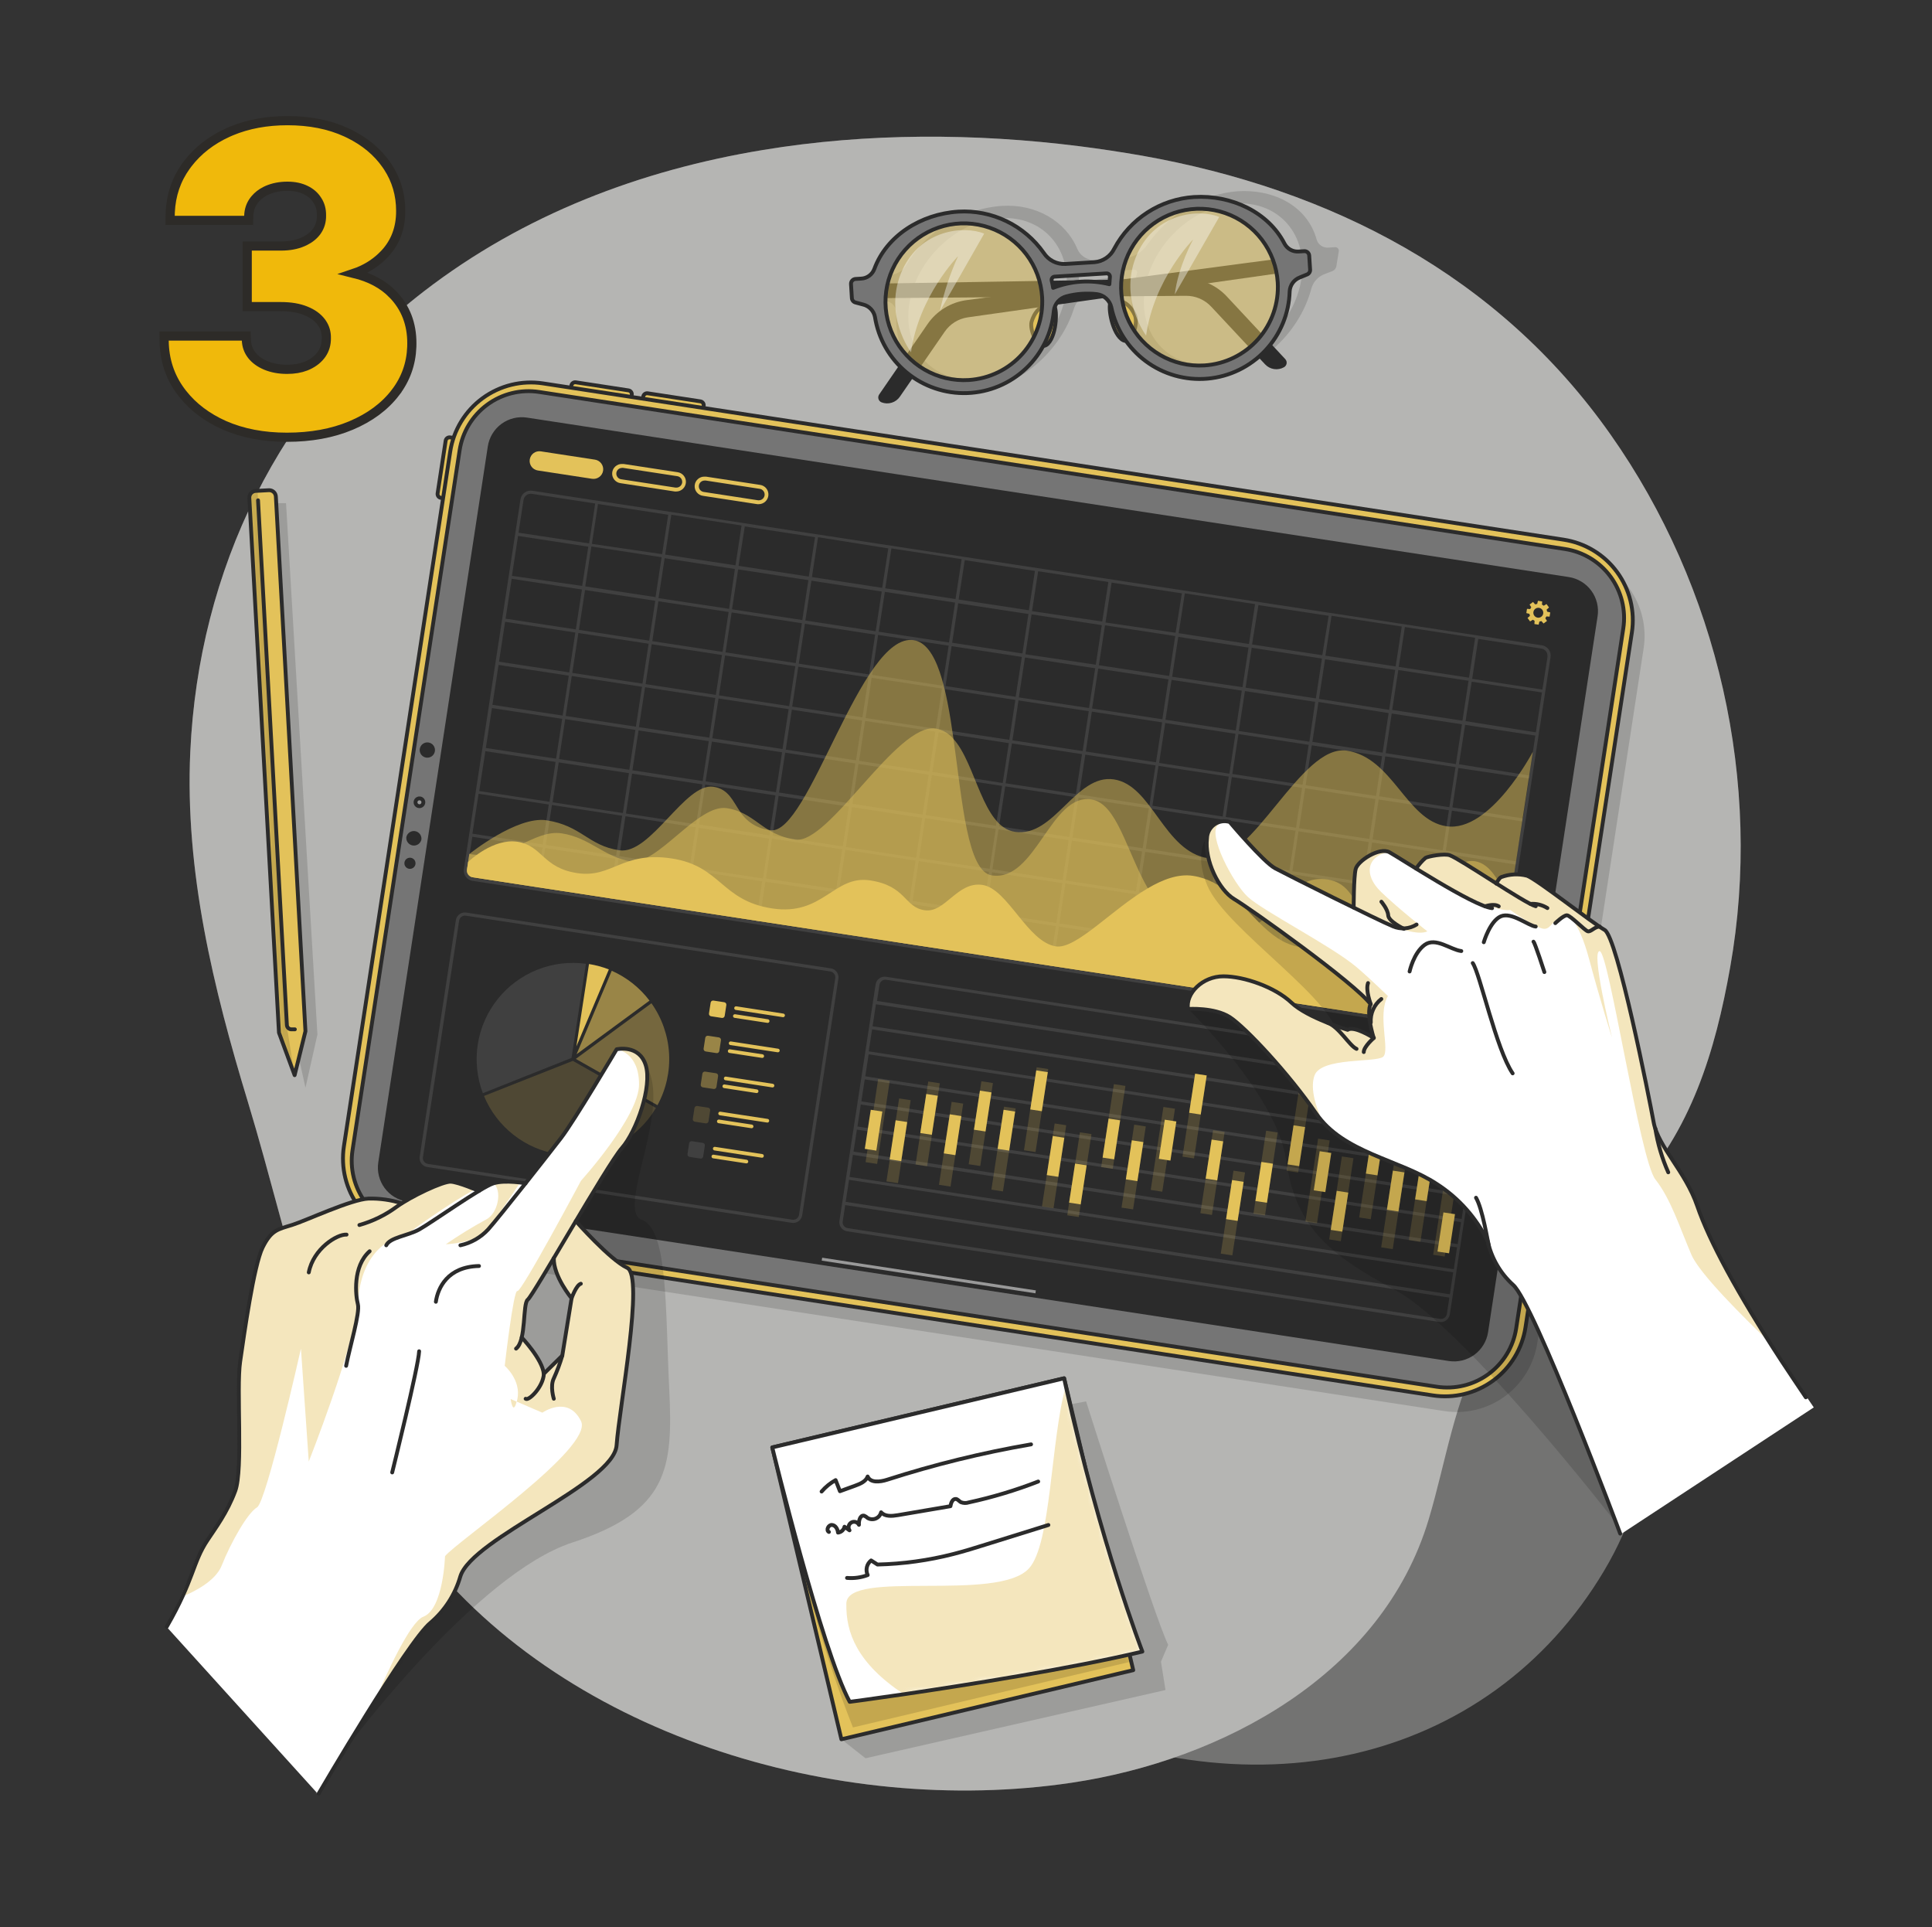 
<svg width="365" height="364" viewBox="0 0 365 364" fill="none" xmlns="http://www.w3.org/2000/svg">
<rect x="0" y="0" width="365" height="364" fill="#333333" stroke="none"/>
<path opacity="0.5" d="M58.301 125.521C58.301 125.521 39.309 174.57 65.999 223.96C92.691 273.35 147.667 299.442 191.668 321.753C235.669 344.063 281.36 333.197 303.071 296.656C324.782 260.114 295.005 234.029 294.965 181.921C294.924 129.813 302.765 116.018 274.527 71.996C246.29 27.974 177.069 18.226 124.722 50.877C72.376 83.529 58.301 125.521 58.301 125.521Z" fill="#B5B5B3"/>
<path d="M144.185 28.322C121.023 32.13 98.903 40.523 80.087 55.027C52.715 76.145 37.537 107.666 35.95 141.967C34.907 164.611 40.31 186.69 46.85 208.19C55.242 235.821 60.665 267.356 78.207 291.002C105.525 327.789 158.314 343.307 202.465 336.727C230.989 332.469 261.127 316.289 269.908 286.996C273.158 276.157 274.738 264.515 280.29 254.494C286.946 242.491 299.011 235.481 308.174 225.705C319.496 213.633 324.053 198.591 326.874 182.684C333.046 147.859 324.619 110.97 304.27 82.079C283.036 51.941 251.535 35.754 215.77 29.405C211.846 28.724 207.902 28.118 203.944 27.62C184.297 25.147 163.873 25.066 144.185 28.322Z" fill="#848381"/>
<path opacity="0.4" d="M144.185 28.322C121.023 32.13 98.903 40.523 80.087 55.027C52.715 76.145 37.537 107.666 35.95 141.967C34.907 164.611 40.31 186.69 46.85 208.19C55.242 235.821 60.665 267.356 78.207 291.002C105.525 327.789 158.314 343.307 202.465 336.727C230.989 332.469 261.127 316.289 269.908 286.996C273.158 276.157 274.738 264.515 280.29 254.494C286.946 242.491 299.011 235.481 308.174 225.705C319.496 213.633 324.053 198.591 326.874 182.684C333.046 147.859 324.619 110.97 304.27 82.079C283.036 51.941 251.535 35.754 215.77 29.405C211.846 28.724 207.902 28.118 203.944 27.62C184.297 25.147 163.873 25.066 144.185 28.322Z" fill="white"/>
<path opacity="0.2" d="M148.156 275.333L205.19 264.699C205.19 264.699 218.092 305.41 220.695 310.676L219.332 313.871L220.191 319.219L163.511 332.108L158.968 328.525L148.156 275.333Z" fill="black" fill-opacity="0.7"/>
<path d="M201.041 260.333L145.906 273.387L158.96 328.521L214.094 315.468L201.041 260.333Z" fill="#E3C25A"/>
<mask id="mask0_9686_261904" style="mask-type:luminance" maskUnits="userSpaceOnUse" x="145" y="260" width="70" height="69">
<path d="M201.049 260.337L145.914 273.391L158.968 328.525L214.102 315.472L201.049 260.337Z" fill="white"/>
</mask>
<g mask="url(#mask0_9686_261904)">
<path opacity="0.2" d="M204.569 275.207L213.718 313.84L161.14 326.286C154.805 310.434 149.961 290.474 149.961 290.474L204.569 275.207Z" fill="black" fill-opacity="0.7"/>
</g>
<path d="M201.041 260.333L145.906 273.387L158.96 328.521L214.094 315.468L201.041 260.333Z" stroke="#2B2B2B" stroke-width="0.728" stroke-linecap="round" stroke-linejoin="round"/>
<path d="M215.821 311.957C202.039 315.221 182.522 318.286 170.75 320.017C164.619 320.916 160.531 321.447 160.531 321.447C155.313 311.91 145.898 273.392 145.898 273.392L201.031 260.34C201.14 260.81 201.236 261.28 201.338 261.743C207.912 291.534 215.821 311.957 215.821 311.957Z" fill="white"/>
<mask id="mask1_9686_261904" style="mask-type:luminance" maskUnits="userSpaceOnUse" x="145" y="260" width="71" height="62">
<path d="M215.821 311.957C202.039 315.221 182.522 318.286 170.75 320.017C164.619 320.916 160.531 321.447 160.531 321.447C155.313 311.91 145.898 273.392 145.898 273.392L201.031 260.34C201.14 260.81 201.236 261.28 201.338 261.743C207.912 291.534 215.821 311.957 215.821 311.957Z" fill="white"/>
</mask>
<g mask="url(#mask1_9686_261904)">
<path opacity="0.4" d="M215.831 311.953C202.05 315.216 182.532 318.281 170.76 320.012C161.904 314.133 159.786 308.369 159.895 302.872C160.01 296.345 188.445 302.722 194.386 296.257C198.623 291.645 198.473 272.073 201.362 261.738C207.922 291.529 215.831 311.953 215.831 311.953Z" fill="#E3C25A"/>
</g>
<path d="M215.821 311.957C202.039 315.221 182.522 318.286 170.75 320.017C164.619 320.916 160.531 321.447 160.531 321.447C155.313 311.91 145.898 273.392 145.898 273.392L201.031 260.34C201.14 260.81 201.236 261.28 201.338 261.743C207.912 291.534 215.821 311.957 215.821 311.957Z" stroke="#2B2B2B" stroke-width="0.728" stroke-linecap="round" stroke-linejoin="round"/>
<path d="M155.219 281.727C155.967 280.855 156.864 280.124 157.869 279.568L158.686 281.666L161.541 280.63C162.494 280.283 163.584 279.833 163.918 278.886C164.443 280.133 166.255 279.922 167.542 279.513C176.457 276.643 185.563 274.406 194.792 272.816" stroke="#2B2B2B" stroke-width="0.728" stroke-linecap="round" stroke-linejoin="round"/>
<path d="M156.602 289.36C156.009 289.053 156.5 287.997 157.167 288.038C157.835 288.079 158.264 288.815 158.319 289.482C158.614 289.45 158.891 289.325 159.112 289.126C159.332 288.926 159.483 288.663 159.545 288.372L160.492 289.053C160.413 288.936 160.359 288.803 160.333 288.664C160.308 288.525 160.311 288.382 160.342 288.244C160.374 288.107 160.433 287.977 160.517 287.863C160.601 287.749 160.707 287.653 160.829 287.582C160.951 287.51 161.087 287.465 161.227 287.448C161.368 287.431 161.51 287.443 161.646 287.483C161.781 287.523 161.907 287.591 162.016 287.682C162.124 287.772 162.213 287.884 162.277 288.011C162.209 287.234 162.508 286.117 163.264 286.294C163.5 286.391 163.715 286.532 163.898 286.71C164.129 286.85 164.39 286.934 164.659 286.955C164.929 286.976 165.199 286.933 165.449 286.829C165.698 286.725 165.92 286.564 166.096 286.359C166.271 286.154 166.396 285.91 166.459 285.647C167.202 286.492 168.503 286.376 169.641 286.185L179.56 284.496C179.655 283.869 179.968 283.065 180.595 283.133C180.956 283.188 181.195 283.535 181.508 283.726C181.991 283.928 182.531 283.948 183.027 283.78C187.495 282.812 191.88 281.493 196.141 279.836" stroke="#2B2B2B" stroke-width="0.728" stroke-linecap="round" stroke-linejoin="round"/>
<path d="M160.023 298.041C161.349 298.157 162.683 297.973 163.927 297.503C163.707 297.037 163.651 296.511 163.769 296.01C163.886 295.509 164.17 295.062 164.574 294.743L165.773 295.513C170.601 295.399 175.401 294.736 180.079 293.538C182.171 293.006 184.242 292.359 186.306 291.712L198.064 288.047" stroke="#2B2B2B" stroke-width="0.728" stroke-linecap="round" stroke-linejoin="round"/>
<path opacity="0.2" d="M252.126 46.694L251.029 46.762C250.524 46.821 250.015 46.696 249.593 46.411C249.172 46.126 248.867 45.7 248.733 45.209C247.058 39.112 240.926 35.685 233.848 36.128C227.458 36.523 220.721 40.556 216.817 46.129C216.338 46.859 215.702 47.474 214.957 47.93C214.211 48.386 213.374 48.671 212.505 48.765L207.055 49.106C206.311 49.175 205.564 49.002 204.925 48.615C204.286 48.227 203.789 47.645 203.506 46.953C201.305 41.755 195.726 38.492 189.329 38.887C182.238 39.323 174.907 43.581 171.263 50.012C170.975 50.529 170.566 50.97 170.072 51.296C169.577 51.622 169.011 51.824 168.422 51.885L167.325 51.953C167.068 51.982 166.827 52.093 166.637 52.269C166.448 52.446 166.322 52.679 166.276 52.934L165.847 55.659C165.821 55.751 165.814 55.846 165.827 55.941C165.84 56.035 165.872 56.125 165.922 56.206C165.972 56.287 166.039 56.356 166.117 56.41C166.196 56.464 166.285 56.5 166.378 56.518L167.7 56.919C168.212 57.072 168.656 57.398 168.954 57.842C169.253 58.286 169.387 58.819 169.335 59.352C168.872 68.078 175.03 74.489 183.798 73.951C192.252 73.426 200.297 66.6 202.927 58.187C203.149 57.505 203.537 56.89 204.055 56.396C204.573 55.901 205.206 55.543 205.897 55.353C207.771 54.859 209.721 54.72 211.647 54.944C212.26 55.015 212.824 55.315 213.227 55.783C213.629 56.252 213.841 56.854 213.82 57.471C213.82 65.748 219.835 71.716 228.303 71.192C237.084 70.66 245.409 63.378 247.739 54.522C247.907 53.908 248.215 53.343 248.639 52.87C249.064 52.397 249.593 52.029 250.184 51.797L251.663 51.231C251.869 51.161 252.053 51.037 252.196 50.871C252.338 50.706 252.434 50.506 252.473 50.291L252.909 47.566C252.945 47.453 252.95 47.333 252.925 47.218C252.9 47.102 252.845 46.995 252.766 46.907C252.687 46.819 252.587 46.753 252.474 46.716C252.362 46.678 252.242 46.671 252.126 46.694ZM184.172 71.648C175.997 72.152 170.473 65.735 171.794 57.342C173.116 48.949 180.827 41.673 188.982 41.203C197.136 40.733 202.682 47.117 201.353 55.509C200.025 63.902 192.327 71.144 184.172 71.648ZM203.785 53.738C203.817 53.284 203.831 52.814 203.826 52.328C203.834 52.134 203.912 51.949 204.044 51.807C204.176 51.664 204.355 51.574 204.548 51.551L214.304 50.952C214.388 50.944 214.474 50.958 214.551 50.993C214.629 51.028 214.696 51.082 214.746 51.151C214.796 51.22 214.828 51.3 214.837 51.385C214.847 51.469 214.834 51.555 214.801 51.633C214.651 52.103 214.515 52.573 214.392 53.05C210.196 51.831 206.006 52.928 203.785 53.738ZM228.664 68.889C220.489 69.393 214.964 62.976 216.293 54.583C217.621 46.19 225.319 38.914 233.474 38.444C241.628 37.974 247.173 44.358 245.852 52.75C244.53 61.143 236.839 68.385 228.664 68.889Z" fill="black" fill-opacity="0.7"/>
<path d="M245.124 48.391L182.613 56.688C181.137 56.884 179.719 57.387 178.449 58.165C177.179 58.943 176.087 59.979 175.242 61.205L166.093 74.516C166.009 74.64 165.954 74.781 165.933 74.929C165.911 75.077 165.922 75.228 165.967 75.37C166.012 75.513 166.088 75.644 166.19 75.753C166.292 75.862 166.417 75.947 166.556 76.001C167.169 76.237 167.844 76.259 168.47 76.064C169.097 75.868 169.64 75.467 170.01 74.925L178.471 62.663C178.975 61.928 179.625 61.307 180.382 60.838C181.138 60.369 181.984 60.062 182.865 59.938L245.349 51.081L245.124 48.391Z" fill="#2B2B2B"/>
<path d="M160.797 53.653L223.839 52.61C225.33 52.589 226.808 52.882 228.179 53.469C229.55 54.055 230.782 54.923 231.796 56.017L242.818 67.829C242.92 67.939 242.995 68.07 243.039 68.213C243.083 68.355 243.094 68.506 243.071 68.654C243.048 68.801 242.992 68.942 242.907 69.064C242.822 69.187 242.71 69.289 242.58 69.362C242.009 69.687 241.346 69.81 240.697 69.711C240.048 69.612 239.451 69.297 239.003 68.817L228.819 57.917C228.209 57.264 227.471 56.745 226.65 56.393C225.829 56.041 224.943 55.864 224.05 55.874L160.94 56.35L160.797 53.653Z" fill="#2B2B2B"/>
<path d="M199.007 57.662C199.784 57.805 199.749 63.112 197.992 64.903C196.234 66.695 194.436 62.335 194.892 60.768C195.349 59.201 196.575 57.198 199.007 57.662Z" fill="#E3C25A" stroke="#2B2B2B" stroke-width="0.728" stroke-linecap="round" stroke-linejoin="round"/>
<path d="M209.952 56.98C209.203 57.225 209.891 62.43 211.853 64.044C213.815 65.659 215.068 61.054 214.421 59.562C213.774 58.07 212.302 56.224 209.952 56.98Z" fill="#E3C25A" stroke="#2B2B2B" stroke-width="0.728" stroke-linecap="round" stroke-linejoin="round"/>
<path opacity="0.5" d="M170.905 45.242C174.202 42.422 181.185 37.62 188.828 42.191C196.472 46.762 199.108 51.728 197.542 58.452C195.975 65.176 191.158 74.168 179.829 72.601C168.5 71.034 160.666 54.003 170.905 45.242Z" fill="#E3C25A"/>
<path opacity="0.5" d="M215.482 43.068C218.779 40.248 225.755 35.438 233.398 40.01C241.042 44.581 243.685 49.547 242.111 56.271C240.538 62.995 235.735 71.987 224.399 70.42C213.063 68.853 205.236 51.795 215.482 43.068Z" fill="#E3C25A"/>
<path d="M246.428 47.44L245.331 47.508C244.788 47.544 244.246 47.42 243.771 47.153C243.297 46.885 242.911 46.486 242.66 46.002C239.622 40.089 232.667 36.778 225.575 37.214C222.443 37.418 219.415 38.421 216.78 40.126C214.144 41.831 211.989 44.182 210.519 46.956C210.167 47.677 209.632 48.293 208.967 48.744C208.303 49.194 207.532 49.463 206.732 49.524L201.282 49.858C200.478 49.9 199.678 49.73 198.96 49.366C198.243 49.001 197.634 48.454 197.194 47.78C195.393 45.209 192.964 43.142 190.138 41.776C187.311 40.409 184.183 39.788 181.049 39.973C173.957 40.416 167.465 44.558 165.183 50.805C164.993 51.315 164.659 51.758 164.221 52.082C163.783 52.405 163.26 52.593 162.717 52.624L161.62 52.692C161.381 52.708 161.157 52.818 160.999 52.998C160.841 53.178 160.76 53.413 160.775 53.652L160.939 56.316C160.953 56.515 161.031 56.704 161.163 56.855C161.295 57.005 161.472 57.107 161.668 57.147L163.098 57.529C163.653 57.669 164.156 57.966 164.547 58.384C164.939 58.801 165.202 59.323 165.305 59.886C165.955 63.994 168.086 67.722 171.295 70.368C174.505 73.013 178.571 74.392 182.728 74.246C186.884 74.099 190.844 72.436 193.859 69.572C196.874 66.707 198.736 62.837 199.095 58.694C199.17 58.05 199.438 57.445 199.866 56.958C200.293 56.471 200.858 56.126 201.486 55.969C203.356 55.475 205.301 55.336 207.222 55.56C207.872 55.643 208.481 55.923 208.967 56.361C209.454 56.799 209.796 57.375 209.947 58.012C210.795 62.101 213.114 65.736 216.466 68.226C219.817 70.716 223.967 71.888 228.126 71.52C232.285 71.152 236.164 69.269 239.025 66.228C241.887 63.188 243.532 59.202 243.648 55.029C243.679 54.459 243.872 53.911 244.206 53.448C244.539 52.986 244.998 52.629 245.528 52.419L246.891 51.861C247.08 51.797 247.242 51.673 247.354 51.509C247.466 51.344 247.521 51.147 247.511 50.948L247.34 48.284C247.328 48.052 247.226 47.834 247.055 47.677C246.885 47.519 246.66 47.434 246.428 47.44ZM183.018 71.78C180.093 71.962 177.18 71.273 174.647 69.798C172.114 68.324 170.076 66.131 168.79 63.498C167.503 60.865 167.028 57.909 167.422 55.005C167.816 52.101 169.064 49.38 171.006 47.185C172.947 44.99 175.497 43.421 178.331 42.675C181.165 41.93 184.157 42.042 186.927 42.998C189.698 43.954 192.122 45.71 193.894 48.044C195.666 50.379 196.705 53.186 196.881 56.112C197.11 60.025 195.781 63.871 193.183 66.807C190.585 69.743 186.93 71.531 183.018 71.78ZM198.959 54.368C198.884 53.904 198.795 53.448 198.686 53.005C198.665 52.918 198.664 52.826 198.682 52.738C198.7 52.65 198.737 52.566 198.791 52.494C198.845 52.422 198.914 52.363 198.994 52.32C199.074 52.278 199.162 52.254 199.252 52.249L209.007 51.643C209.099 51.632 209.193 51.642 209.28 51.672C209.368 51.703 209.447 51.752 209.513 51.818C209.579 51.884 209.628 51.963 209.659 52.051C209.689 52.139 209.699 52.232 209.688 52.324C209.641 52.774 209.607 53.237 209.586 53.687C206.065 52.809 202.359 53.047 198.979 54.368H198.959ZM227.53 69.021C224.605 69.203 221.692 68.514 219.159 67.039C216.626 65.565 214.588 63.372 213.302 60.739C212.016 58.106 211.54 55.15 211.934 52.246C212.329 49.342 213.576 46.621 215.518 44.426C217.46 42.231 220.009 40.662 222.843 39.916C225.678 39.171 228.669 39.283 231.44 40.239C234.21 41.195 236.635 42.951 238.406 45.285C240.178 47.62 241.218 50.427 241.393 53.353C241.625 57.264 240.298 61.107 237.705 64.043C235.111 66.979 231.46 68.769 227.55 69.021H227.53Z" fill="#757575" stroke="#2B2B2B" stroke-width="0.728" stroke-linecap="round" stroke-linejoin="round"/>
<path opacity="0.4" d="M172.112 66.535C172.112 66.535 166.662 59.32 170.504 50.941C173.972 43.407 182.085 42.548 185.934 44.129L177.562 58.789C178.332 55.208 179.486 51.721 181.002 48.386C181.002 48.386 173.604 55.88 172.112 66.535Z" fill="white"/>
<path opacity="0.4" d="M216.526 63.38C216.526 63.38 211.076 56.172 214.918 47.793C218.386 40.251 226.5 39.393 230.342 40.98L221.942 55.613C222.576 50.361 225.416 45.224 225.416 45.224C225.416 45.224 218.011 52.711 216.526 63.38Z" fill="white"/>
<path opacity="0.2" d="M55.736 196.578L57.712 205.455L59.967 195.406L54.04 95.039H50L55.736 196.578Z" fill="black" fill-opacity="0.7"/>
<path d="M52.119 93.818L57.705 194.778L55.662 203.082L52.705 195.057L47.105 94.09C47.092 93.922 47.113 93.753 47.166 93.593C47.219 93.433 47.304 93.286 47.415 93.159C47.526 93.032 47.661 92.928 47.813 92.854C47.964 92.78 48.129 92.737 48.297 92.728L50.784 92.592C50.953 92.582 51.121 92.607 51.28 92.664C51.439 92.721 51.585 92.809 51.71 92.924C51.834 93.038 51.934 93.176 52.005 93.329C52.075 93.483 52.114 93.649 52.119 93.818Z" fill="#E3C25A"/>
<mask id="mask2_9686_261904" style="mask-type:luminance" maskUnits="userSpaceOnUse" x="47" y="92" width="11" height="112">
<path d="M52.127 93.818L57.713 194.778L55.669 203.082L52.713 195.057L47.113 94.09C47.1 93.922 47.121 93.753 47.174 93.593C47.227 93.433 47.312 93.286 47.423 93.159C47.534 93.032 47.669 92.928 47.821 92.854C47.972 92.78 48.137 92.737 48.305 92.728L50.792 92.592C50.961 92.582 51.129 92.607 51.288 92.664C51.447 92.721 51.593 92.809 51.718 92.924C51.842 93.038 51.942 93.176 52.013 93.329C52.083 93.483 52.122 93.649 52.127 93.818Z" fill="white"/>
</mask>
<g mask="url(#mask2_9686_261904)">
<path opacity="0.2" d="M55.656 203.081L52.699 195.056L47.113 94.089C47.1 93.921 47.121 93.752 47.174 93.592C47.227 93.432 47.312 93.284 47.423 93.157C47.534 93.03 47.669 92.927 47.821 92.853C47.972 92.779 48.137 92.736 48.305 92.727H48.653L54.28 194.429L55.656 203.081Z" fill="black" fill-opacity="0.7"/>
</g>
<path d="M52.119 93.818L57.705 194.778L55.662 203.082L52.705 195.057L47.105 94.09C47.092 93.922 47.113 93.753 47.166 93.593C47.219 93.433 47.304 93.286 47.415 93.159C47.526 93.032 47.661 92.928 47.813 92.854C47.964 92.78 48.129 92.737 48.297 92.728L50.784 92.592C50.953 92.582 51.121 92.607 51.28 92.664C51.439 92.721 51.585 92.809 51.71 92.924C51.834 93.038 51.934 93.176 52.005 93.329C52.075 93.483 52.114 93.649 52.119 93.818Z" stroke="#2B2B2B" stroke-width="0.728" stroke-linecap="round" stroke-linejoin="round"/>
<path d="M48.75 94.5L54.2 193.614C54.206 193.727 54.234 193.837 54.283 193.939C54.332 194.041 54.401 194.132 54.485 194.207C54.569 194.282 54.667 194.34 54.774 194.378C54.88 194.415 54.993 194.431 55.106 194.424H55.706" fill="#E3C25A"/>
<path d="M48.75 94.5L54.2 193.614C54.206 193.727 54.234 193.837 54.283 193.939C54.332 194.041 54.401 194.132 54.485 194.207C54.569 194.282 54.667 194.34 54.774 194.378C54.88 194.415 54.993 194.431 55.106 194.424H55.706" stroke="#2B2B2B" stroke-width="0.728" stroke-linecap="round" stroke-linejoin="round"/>
<path opacity="0.2" d="M67.2 219.467L87.281 88.265C87.9 84.231 90.095 80.609 93.384 78.193C96.674 75.778 100.787 74.767 104.821 75.384L297.636 104.901C299.634 105.206 301.552 105.901 303.281 106.947C305.01 107.993 306.515 109.37 307.712 110.998C308.909 112.626 309.773 114.474 310.256 116.436C310.739 118.398 310.83 120.436 310.525 122.434L290.436 253.637C290.134 255.635 289.44 257.555 288.394 259.285C287.349 261.015 285.972 262.522 284.344 263.72C282.716 264.918 280.867 265.783 278.904 266.265C276.941 266.748 274.902 266.839 272.904 266.532L80.081 237.008C76.048 236.389 72.425 234.193 70.01 230.904C67.594 227.615 66.584 223.501 67.2 219.467Z" fill="black" fill-opacity="0.7"/>
<path d="M82.673 93.201L84.198 83.236C84.228 83.042 84.334 82.867 84.492 82.751C84.65 82.635 84.848 82.586 85.043 82.616L89.245 83.259L87.498 94.681L83.295 94.038C83.102 94.008 82.928 93.904 82.812 93.747C82.696 93.59 82.646 93.394 82.673 93.201Z" fill="#E3C25A" stroke="#2B2B2B" stroke-width="0.728" stroke-linecap="round" stroke-linejoin="round"/>
<path d="M108.772 72.213L118.737 73.737C118.931 73.767 119.105 73.873 119.222 74.031C119.338 74.189 119.387 74.387 119.357 74.582L118.714 78.784L107.292 77.037L107.935 72.834C107.964 72.641 108.069 72.467 108.226 72.351C108.382 72.235 108.579 72.185 108.772 72.213Z" fill="#E3C25A" stroke="#2B2B2B" stroke-width="0.728" stroke-linecap="round" stroke-linejoin="round"/>
<path d="M122.358 74.287L132.323 75.812C132.517 75.841 132.691 75.947 132.808 76.105C132.924 76.264 132.973 76.462 132.943 76.656L132.3 80.859L120.878 79.111L121.521 74.908C121.55 74.715 121.655 74.542 121.811 74.425C121.968 74.309 122.164 74.259 122.358 74.287Z" fill="#E3C25A" stroke="#2B2B2B" stroke-width="0.728" stroke-linecap="round" stroke-linejoin="round"/>
<path d="M64.974 216.503L85.055 85.3C85.673 81.266 87.869 77.644 91.158 75.228C94.447 72.813 98.561 71.802 102.595 72.419L295.41 101.936C297.407 102.241 299.325 102.936 301.054 103.982C302.783 105.028 304.289 106.405 305.486 108.033C306.683 109.661 307.547 111.509 308.029 113.471C308.512 115.434 308.603 117.472 308.298 119.469L288.21 250.672C287.907 252.67 287.213 254.59 286.168 256.32C285.122 258.05 283.746 259.557 282.117 260.755C280.489 261.953 278.64 262.818 276.677 263.3C274.714 263.783 272.675 263.874 270.677 263.567L77.855 234.043C73.821 233.424 70.198 231.229 67.783 227.939C65.368 224.65 64.357 220.536 64.974 216.503Z" fill="#E3C25A" stroke="#2B2B2B" stroke-width="0.728" stroke-linecap="round" stroke-linejoin="round"/>
<path d="M271.434 261.931L77.619 232.265C75.91 232.005 74.269 231.41 72.79 230.515C71.311 229.62 70.023 228.443 69 227.05C67.976 225.657 67.237 224.076 66.825 222.397C66.413 220.718 66.335 218.974 66.597 217.266L86.834 85.056C87.361 81.605 89.238 78.505 92.051 76.439C94.864 74.372 98.382 73.507 101.833 74.034L295.656 103.699C299.106 104.231 302.204 106.109 304.271 108.923C306.337 111.737 307.203 115.255 306.677 118.706L286.441 250.909C286.18 252.618 285.584 254.259 284.689 255.738C283.793 257.217 282.615 258.505 281.221 259.529C279.828 260.552 278.246 261.291 276.567 261.703C274.887 262.116 273.143 262.193 271.434 261.931Z" fill="#757575" stroke="#2B2B2B" stroke-width="0.728" stroke-linecap="round" stroke-linejoin="round"/>
<path d="M79.971 151.663C79.946 151.806 79.88 151.939 79.78 152.045C79.681 152.151 79.552 152.225 79.41 152.259C79.269 152.292 79.121 152.283 78.984 152.232C78.848 152.182 78.729 152.093 78.643 151.975C78.557 151.858 78.508 151.718 78.501 151.573C78.494 151.428 78.53 151.283 78.604 151.159C78.679 151.034 78.788 150.933 78.919 150.87C79.05 150.807 79.197 150.784 79.341 150.804C79.44 150.817 79.534 150.85 79.62 150.901C79.705 150.952 79.779 151.02 79.838 151.1C79.897 151.18 79.939 151.271 79.962 151.368C79.984 151.465 79.988 151.565 79.971 151.663Z" fill="#999999" stroke="#2B2B2B" stroke-width="0.728" stroke-linecap="round" stroke-linejoin="round"/>
<path d="M79.617 158.559C79.542 158.922 79.331 159.242 79.027 159.453C78.723 159.665 78.35 159.752 77.983 159.696C77.617 159.639 77.287 159.445 77.06 159.152C76.833 158.859 76.728 158.49 76.765 158.122C76.84 157.759 77.051 157.439 77.355 157.227C77.659 157.016 78.033 156.929 78.399 156.985C78.765 157.042 79.095 157.236 79.322 157.529C79.549 157.822 79.654 158.191 79.617 158.559Z" fill="#2B2B2B"/>
<path d="M82.148 141.962C82.073 142.325 81.862 142.645 81.558 142.857C81.254 143.068 80.881 143.155 80.515 143.099C80.149 143.043 79.818 142.848 79.591 142.555C79.365 142.262 79.259 141.894 79.296 141.525C79.316 141.33 79.375 141.141 79.471 140.97C79.566 140.799 79.694 140.649 79.849 140.529C80.004 140.409 80.182 140.322 80.371 140.273C80.561 140.224 80.759 140.214 80.952 140.243C81.146 140.273 81.331 140.342 81.498 140.445C81.664 140.549 81.807 140.685 81.919 140.846C82.031 141.007 82.109 141.189 82.148 141.381C82.188 141.572 82.188 141.77 82.148 141.962Z" fill="#2B2B2B"/>
<path d="M78.49 163.22C78.458 163.425 78.366 163.617 78.226 163.77C78.085 163.923 77.903 164.032 77.701 164.081C77.499 164.131 77.287 164.119 77.091 164.048C76.896 163.977 76.726 163.85 76.603 163.682C76.48 163.515 76.409 163.314 76.4 163.107C76.39 162.899 76.443 162.693 76.55 162.515C76.658 162.337 76.816 162.195 77.004 162.107C77.192 162.019 77.403 161.989 77.608 162.02C77.745 162.041 77.876 162.088 77.995 162.16C78.113 162.231 78.216 162.325 78.298 162.437C78.38 162.548 78.439 162.675 78.472 162.809C78.505 162.944 78.511 163.083 78.49 163.22Z" fill="#2B2B2B"/>
<path d="M301.819 116.435L281.131 251.63C280.87 253.334 279.943 254.864 278.554 255.885C277.165 256.906 275.428 257.334 273.724 257.074L111.352 232.223L107.834 231.72L94.597 229.69L88.19 228.712L78.931 227.276L76.909 226.964C75.205 226.703 73.675 225.776 72.654 224.388C71.633 222.999 71.205 221.261 71.465 219.557L92.16 84.318C92.289 83.474 92.582 82.664 93.024 81.934C93.466 81.203 94.048 80.568 94.736 80.062C95.424 79.558 96.205 79.193 97.034 78.99C97.863 78.788 98.724 78.751 99.567 78.881L160.18 88.155L169.35 89.562L178.113 90.903L189.371 92.621L193.445 93.243L296.405 108.998C297.248 109.131 298.058 109.429 298.787 109.874C299.516 110.32 300.15 110.904 300.652 111.595C301.155 112.286 301.517 113.069 301.717 113.899C301.917 114.73 301.952 115.591 301.819 116.435Z" fill="#2B2B2B"/>
<g opacity="0.1">
<path d="M149.601 230.972L80.715 220.432C80.267 220.363 79.865 220.119 79.597 219.754C79.329 219.388 79.217 218.932 79.285 218.484L86.122 173.797C86.193 173.349 86.439 172.947 86.805 172.679C87.171 172.411 87.629 172.299 88.077 172.367L156.964 182.908C157.186 182.941 157.399 183.018 157.591 183.134C157.783 183.25 157.951 183.403 158.084 183.584C158.216 183.765 158.312 183.971 158.365 184.189C158.418 184.407 158.428 184.634 158.393 184.856L151.556 229.543C151.522 229.765 151.444 229.979 151.327 230.171C151.211 230.363 151.057 230.53 150.875 230.663C150.694 230.796 150.488 230.892 150.269 230.945C150.05 230.998 149.823 231.007 149.601 230.972ZM88.011 172.96C87.866 172.938 87.719 172.944 87.577 172.979C87.435 173.014 87.301 173.077 87.184 173.164C87.066 173.25 86.967 173.359 86.891 173.485C86.816 173.61 86.766 173.749 86.744 173.893L79.907 218.573C79.885 218.717 79.892 218.865 79.927 219.007C79.962 219.149 80.024 219.282 80.111 219.4C80.198 219.517 80.307 219.617 80.432 219.692C80.557 219.768 80.696 219.818 80.841 219.839L149.69 230.38C149.834 230.402 149.982 230.395 150.124 230.36C150.266 230.325 150.399 230.263 150.517 230.176C150.634 230.089 150.734 229.98 150.809 229.855C150.885 229.73 150.935 229.591 150.956 229.447L157.801 184.767C157.843 184.474 157.769 184.177 157.595 183.939C157.42 183.7 157.159 183.54 156.867 183.493L88.011 172.96Z" fill="white"/>
</g>
<path opacity="0.4" d="M108.789 200.007L124.211 208.755C125.844 205.76 126.603 202.367 126.401 198.962C126.199 195.557 125.045 192.277 123.07 189.496L108.789 200.007Z" fill="#E3C25A"/>
<path opacity="0.6" d="M108.93 199.126L122.707 189C120.845 186.547 118.391 184.608 115.574 183.363L112.855 189.807L108.93 199.126Z" fill="#E3C25A"/>
<path d="M111.276 182.09L108.891 197.645L115.024 183.105C113.814 182.635 112.557 182.294 111.276 182.09Z" fill="#E3C25A"/>
<path opacity="0.1" d="M107.975 199.82L110.694 182.042C107.572 181.616 104.392 182.008 101.467 183.18C98.542 184.352 95.972 186.264 94.009 188.729C92.045 191.193 90.756 194.126 90.267 197.239C89.778 200.352 90.107 203.538 91.22 206.486L107.975 199.82Z" fill="white"/>
<path opacity="0.2" d="M105.489 218.015C109.083 218.565 112.759 218.025 116.044 216.466C119.329 214.907 122.071 212.4 123.918 209.267L108.222 200.379L91.438 207.008C92.636 209.896 94.558 212.426 97.02 214.354C99.481 216.282 102.398 217.543 105.489 218.015Z" fill="#E3C25A"/>
<path d="M136.832 189.305L134.789 188.992C134.535 188.953 134.297 189.128 134.258 189.383L133.945 191.426C133.906 191.681 134.081 191.919 134.336 191.958L136.378 192.27C136.633 192.309 136.871 192.135 136.91 191.88L137.223 189.837C137.262 189.582 137.087 189.344 136.832 189.305Z" fill="#E3C25A"/>
<path d="M147.93 192.13L139.004 190.76C138.959 190.754 138.916 190.739 138.877 190.715C138.838 190.692 138.804 190.661 138.777 190.625C138.75 190.588 138.731 190.547 138.72 190.502C138.71 190.458 138.708 190.412 138.715 190.368C138.722 190.323 138.737 190.279 138.76 190.24C138.784 190.201 138.814 190.167 138.851 190.141C138.887 190.114 138.929 190.094 138.973 190.084C139.017 190.073 139.063 190.071 139.108 190.079L147.997 191.449C148.042 191.455 148.085 191.471 148.124 191.494C148.163 191.517 148.197 191.548 148.224 191.585C148.251 191.621 148.27 191.663 148.281 191.707C148.291 191.751 148.293 191.797 148.285 191.842C148.27 191.924 148.225 191.998 148.16 192.051C148.095 192.104 148.014 192.132 147.93 192.13Z" fill="#E3C25A"/>
<path d="M144.978 193.203L138.778 192.255C138.733 192.249 138.69 192.234 138.651 192.21C138.612 192.187 138.578 192.156 138.551 192.12C138.524 192.083 138.504 192.042 138.494 191.997C138.483 191.953 138.482 191.907 138.489 191.863C138.503 191.773 138.553 191.692 138.626 191.638C138.7 191.584 138.791 191.561 138.881 191.574L145.081 192.522C145.126 192.528 145.169 192.543 145.208 192.567C145.247 192.59 145.281 192.621 145.308 192.657C145.335 192.694 145.355 192.736 145.365 192.78C145.376 192.824 145.377 192.87 145.37 192.914C145.364 192.959 145.349 193.003 145.325 193.042C145.302 193.081 145.271 193.115 145.235 193.142C145.198 193.168 145.156 193.188 145.112 193.198C145.068 193.209 145.022 193.211 144.978 193.203Z" fill="#E3C25A"/>
<path opacity="0.6" d="M135.817 195.95L133.774 195.637C133.519 195.598 133.281 195.773 133.242 196.028L132.929 198.07C132.89 198.325 133.065 198.563 133.32 198.602L135.363 198.915C135.618 198.954 135.856 198.779 135.895 198.524L136.207 196.481C136.246 196.227 136.071 195.989 135.817 195.95Z" fill="#E3C25A"/>
<path d="M146.912 198.759L137.979 197.396C137.89 197.38 137.81 197.33 137.757 197.257C137.703 197.184 137.679 197.093 137.69 197.003C137.705 196.913 137.754 196.833 137.827 196.779C137.901 196.725 137.992 196.702 138.083 196.714L147.016 198.085C147.06 198.092 147.102 198.107 147.141 198.13C147.179 198.153 147.212 198.184 147.239 198.22C147.265 198.256 147.284 198.297 147.295 198.341C147.306 198.384 147.308 198.429 147.301 198.474C147.294 198.518 147.279 198.56 147.255 198.599C147.232 198.637 147.202 198.67 147.165 198.697C147.129 198.723 147.088 198.742 147.045 198.753C147.001 198.764 146.956 198.766 146.912 198.759Z" fill="#E3C25A"/>
<path d="M143.97 199.821L137.756 198.873C137.675 198.849 137.606 198.796 137.562 198.726C137.517 198.655 137.499 198.57 137.512 198.487C137.524 198.404 137.566 198.329 137.63 198.274C137.694 198.22 137.775 198.191 137.859 198.191L144.059 199.14C144.104 199.146 144.147 199.161 144.186 199.184C144.225 199.208 144.259 199.238 144.286 199.275C144.313 199.312 144.332 199.353 144.343 199.397C144.354 199.441 144.355 199.487 144.348 199.532C144.335 199.62 144.288 199.699 144.218 199.753C144.147 199.807 144.058 199.832 143.97 199.821Z" fill="#E3C25A"/>
<path opacity="0.4" d="M135.274 202.72L133.228 202.41C132.972 202.371 132.734 202.547 132.696 202.802L132.386 204.848C132.347 205.103 132.522 205.341 132.778 205.38L134.824 205.69C135.079 205.728 135.317 205.553 135.356 205.298L135.666 203.252C135.704 202.997 135.529 202.758 135.274 202.72Z" fill="#E3C25A"/>
<path d="M145.894 205.392L137.006 204.029C136.925 204.005 136.856 203.953 136.812 203.882C136.767 203.811 136.749 203.726 136.762 203.643C136.774 203.561 136.816 203.485 136.88 203.431C136.944 203.376 137.025 203.347 137.109 203.348L145.998 204.711C146.043 204.717 146.086 204.732 146.125 204.755C146.164 204.779 146.198 204.809 146.225 204.846C146.252 204.883 146.271 204.924 146.282 204.968C146.292 205.013 146.294 205.058 146.287 205.103C146.28 205.148 146.265 205.191 146.242 205.23C146.219 205.269 146.188 205.303 146.151 205.33C146.115 205.357 146.073 205.376 146.029 205.387C145.985 205.398 145.939 205.399 145.894 205.392Z" fill="#E3C25A"/>
<path d="M142.94 206.462L136.74 205.513C136.66 205.489 136.591 205.437 136.546 205.366C136.501 205.295 136.484 205.211 136.496 205.128C136.509 205.045 136.551 204.969 136.615 204.915C136.678 204.861 136.76 204.831 136.844 204.832L143.043 205.78C143.124 205.804 143.192 205.857 143.237 205.927C143.282 205.998 143.3 206.083 143.287 206.166C143.275 206.249 143.232 206.324 143.169 206.379C143.105 206.433 143.023 206.462 142.94 206.462Z" fill="#E3C25A"/>
<path opacity="0.2" d="M133.778 209.219L131.735 208.907C131.48 208.868 131.242 209.042 131.203 209.297L130.89 211.34C130.851 211.595 131.026 211.833 131.281 211.872L133.324 212.185C133.579 212.223 133.817 212.049 133.856 211.794L134.168 209.751C134.207 209.496 134.032 209.258 133.778 209.219Z" fill="#E3C25A"/>
<path d="M144.884 212.025L135.995 210.662C135.906 210.648 135.825 210.599 135.771 210.525C135.717 210.452 135.694 210.36 135.707 210.27C135.713 210.225 135.728 210.182 135.751 210.143C135.775 210.104 135.805 210.07 135.842 210.043C135.879 210.016 135.92 209.997 135.964 209.986C136.009 209.975 136.054 209.974 136.099 209.981L145.025 211.344C145.07 211.35 145.113 211.366 145.152 211.389C145.191 211.412 145.225 211.443 145.252 211.479C145.279 211.516 145.298 211.558 145.309 211.602C145.319 211.646 145.321 211.692 145.314 211.737C145.308 211.785 145.292 211.832 145.266 211.874C145.241 211.916 145.206 211.952 145.165 211.98C145.124 212.007 145.078 212.026 145.03 212.033C144.981 212.041 144.931 212.039 144.884 212.025Z" fill="#E3C25A"/>
<path d="M141.946 213.099L135.746 212.151C135.702 212.144 135.658 212.129 135.619 212.106C135.58 212.083 135.546 212.052 135.519 212.015C135.493 211.979 135.473 211.937 135.463 211.893C135.452 211.849 135.45 211.803 135.458 211.758C135.464 211.713 135.479 211.67 135.502 211.631C135.526 211.592 135.557 211.558 135.593 211.531C135.63 211.504 135.671 211.485 135.715 211.474C135.76 211.464 135.805 211.462 135.85 211.469L142.05 212.417C142.14 212.432 142.221 212.481 142.275 212.555C142.329 212.628 142.352 212.72 142.339 212.81C142.333 212.855 142.317 212.898 142.294 212.937C142.271 212.976 142.24 213.01 142.203 213.037C142.167 213.064 142.125 213.083 142.081 213.094C142.037 213.105 141.991 213.106 141.946 213.099Z" fill="#E3C25A"/>
<path opacity="0.1" d="M132.77 215.868L130.727 215.555C130.472 215.516 130.234 215.691 130.195 215.946L129.882 217.988C129.843 218.243 130.018 218.481 130.273 218.52L132.316 218.833C132.571 218.872 132.809 218.697 132.848 218.442L133.16 216.399C133.199 216.145 133.024 215.907 132.77 215.868Z" fill="white"/>
<path d="M143.868 218.666L134.98 217.303C134.89 217.289 134.809 217.239 134.755 217.166C134.701 217.092 134.678 217.001 134.691 216.911C134.697 216.866 134.713 216.822 134.736 216.783C134.759 216.744 134.79 216.71 134.826 216.683C134.863 216.657 134.905 216.637 134.949 216.627C134.993 216.616 135.039 216.614 135.084 216.622L144.009 217.985C144.054 217.991 144.097 218.006 144.136 218.029C144.175 218.053 144.209 218.084 144.236 218.12C144.263 218.157 144.282 218.198 144.293 218.242C144.304 218.287 144.305 218.332 144.298 218.377C144.292 218.426 144.276 218.473 144.251 218.515C144.225 218.557 144.191 218.593 144.15 218.621C144.109 218.648 144.063 218.666 144.014 218.674C143.965 218.682 143.916 218.679 143.868 218.666Z" fill="#E3C25A"/>
<path d="M140.915 219.733L134.708 218.785C134.664 218.778 134.621 218.762 134.583 218.738C134.545 218.714 134.512 218.684 134.486 218.647C134.46 218.611 134.441 218.569 134.431 218.526C134.421 218.482 134.419 218.437 134.427 218.392C134.432 218.347 134.446 218.303 134.469 218.264C134.492 218.224 134.523 218.19 134.56 218.163C134.597 218.135 134.639 218.116 134.683 218.106C134.728 218.096 134.774 218.095 134.819 218.103L141.019 219.051C141.069 219.052 141.118 219.063 141.163 219.084C141.208 219.105 141.248 219.136 141.281 219.174C141.313 219.212 141.337 219.256 141.35 219.304C141.364 219.352 141.367 219.403 141.36 219.452C141.352 219.501 141.334 219.548 141.307 219.59C141.28 219.632 141.244 219.667 141.202 219.694C141.159 219.721 141.112 219.738 141.063 219.745C141.013 219.751 140.963 219.747 140.915 219.733Z" fill="#E3C25A"/>
<g opacity="0.1">
<path d="M279.349 201.629L167.383 184.496C166.934 184.428 166.477 184.54 166.111 184.808C165.744 185.076 165.499 185.477 165.428 185.926L164.954 189.007L164.865 189.6L164.228 193.755L164.139 194.348L163.502 198.496L163.413 199.081L162.776 203.236L162.687 203.821L162.05 207.977L161.961 208.569L161.324 212.717L161.235 213.31L160.598 217.458L160.509 218.05L159.872 222.198L159.783 222.791L159.146 226.939L159.058 227.532L158.591 230.613C158.556 230.835 158.566 231.062 158.619 231.281C158.672 231.499 158.767 231.706 158.9 231.887C159.033 232.069 159.2 232.222 159.392 232.339C159.585 232.456 159.798 232.534 160.02 232.568L271.964 249.701C272.412 249.767 272.868 249.653 273.232 249.383C273.595 249.114 273.837 248.712 273.905 248.264L274.379 245.183L274.468 244.59L275.105 240.442L275.194 239.85L275.831 235.694L275.92 235.109L276.557 230.961L276.646 230.368L277.283 226.22L277.372 225.628L278.009 221.473L278.098 220.887L278.735 216.732L278.823 216.147L279.46 211.999L279.549 211.406L280.186 207.251L280.275 206.658L280.749 203.577C280.818 203.133 280.71 202.681 280.448 202.316C280.186 201.952 279.792 201.705 279.349 201.629ZM273.35 248.175C273.304 248.466 273.145 248.727 272.908 248.902C272.671 249.077 272.374 249.151 272.083 249.109L160.146 231.976C159.853 231.93 159.59 231.771 159.414 231.532C159.238 231.294 159.163 230.995 159.206 230.702L159.68 227.62L273.816 245.094L273.35 248.175ZM273.913 244.472L159.769 227.006L160.406 222.85L274.542 240.324L273.913 244.472ZM274.653 239.731L160.494 222.295L161.132 218.139L275.268 235.605L274.653 239.731ZM275.394 234.991L161.25 217.517L161.887 213.369L276.024 230.835L275.394 234.991ZM276.135 230.25L161.991 212.777L162.628 208.629L276.764 226.102L276.135 230.25ZM276.875 225.509L162.731 208.036L163.368 203.881L277.505 221.354L276.875 225.509ZM277.616 220.761L163.472 203.295L164.109 199.147L278.246 216.613L277.616 220.761ZM278.357 216.021L164.124 198.584L164.761 194.436L278.898 211.902L278.357 216.021ZM279.098 211.288L164.85 193.844L165.487 189.688L279.623 207.162L279.098 211.288ZM165.687 189.066L166.161 185.992C166.183 185.848 166.233 185.709 166.308 185.584C166.384 185.459 166.483 185.35 166.601 185.263C166.718 185.176 166.852 185.114 166.994 185.079C167.136 185.044 167.283 185.037 167.428 185.059L279.231 202.221C279.521 202.267 279.782 202.426 279.956 202.663C280.129 202.901 280.201 203.197 280.157 203.488L279.683 206.569L165.687 189.066Z" fill="white"/>
</g>
<g opacity="0.1">
<path d="M291.298 121.889L100.55 92.691C100.296 92.652 100.037 92.663 99.788 92.724C99.539 92.786 99.305 92.895 99.099 93.048C98.892 93.2 98.718 93.391 98.585 93.611C98.453 93.83 98.365 94.074 98.327 94.328L87.639 164.155C87.562 164.665 87.691 165.185 87.996 165.601C88.301 166.018 88.758 166.296 89.269 166.377L280.024 195.576C280.535 195.652 281.055 195.524 281.471 195.219C281.887 194.913 282.166 194.456 282.246 193.946L292.935 124.112C292.974 123.858 292.962 123.599 292.901 123.35C292.84 123.102 292.73 122.867 292.578 122.661C292.426 122.454 292.234 122.28 292.015 122.147C291.795 122.015 291.552 121.927 291.298 121.889ZM135.748 131.926L148.992 133.948L147.837 141.474L134.57 139.444L135.748 131.926ZM134.008 139.333L120.712 137.341L121.867 129.808L135.133 131.837L134.008 139.333ZM149.6 134.052L162.873 136.082L161.718 143.615L148.451 141.585L149.6 134.052ZM218.397 143.978L205.131 141.948L206.279 134.415L219.553 136.444L218.397 143.978ZM220.138 136.57L233.411 138.6L232.256 146.133L218.99 144.103L220.138 136.57ZM177.317 138.333L190.591 140.363L189.435 147.896L176.147 145.8L177.317 138.333ZM175.576 145.74L162.31 143.711L163.436 136.17L176.71 138.2L175.576 145.74ZM191.176 140.422L204.412 142.444L203.257 149.977L189.991 147.948L191.176 140.422ZM205.035 142.541L218.308 144.57L217.153 152.103L203.886 150.074L205.035 142.541ZM204.538 141.859L191.272 139.83L192.42 132.296L205.694 134.333L204.538 141.859ZM190.68 139.741L177.413 137.711L178.561 130.178L191.82 132.2L190.68 139.741ZM176.799 137.652L163.532 135.615L164.68 128.023L177.954 130.052L176.799 137.652ZM162.932 135.489L149.666 133.459L150.814 125.926L164.088 127.956L162.932 135.489ZM161.599 144.207L160.451 151.725L147.185 149.696L148.34 142.163L161.599 144.207ZM162.192 144.296L175.458 146.326L174.302 153.859L161.036 151.829L162.192 144.296ZM176.05 146.414L189.317 148.444L188.161 155.977L174.902 153.948L176.05 146.414ZM189.909 148.533L203.175 150.57L202.02 158.096L188.754 156.066L189.909 148.533ZM203.768 150.659L217.034 152.688L215.879 160.221L202.612 158.192L203.768 150.659ZM217.627 152.777L230.893 154.807L229.737 162.34L216.471 160.31L217.627 152.777ZM217.716 152.192L218.864 144.659L232.137 146.689L230.982 154.222L217.716 152.192ZM232.722 146.777L245.996 148.807L244.84 156.34L231.574 154.31L232.722 146.777ZM246.581 148.896L259.855 150.933L258.699 158.458L245.433 156.429L246.581 148.896ZM246.677 148.311L247.826 140.778L261.107 142.837L259.966 150.34L246.677 148.311ZM246.085 148.222L232.819 146.185L233.967 138.652L247.24 140.689L246.085 148.222ZM234.041 138.067L235.196 130.534L248.463 132.563L247.374 140.096L234.041 138.067ZM233.456 137.978L220.19 135.941L221.338 128.415L234.604 130.445L233.456 137.978ZM219.597 135.852L206.323 133.822L207.479 126.289L220.745 128.319L219.597 135.852ZM205.738 133.733L192.487 131.726L193.642 124.193L206.909 126.223L205.738 133.733ZM191.879 131.608L178.636 129.578L179.784 122.045L193.05 124.082L191.879 131.608ZM178.043 129.504L164.777 127.474L165.895 119.927L179.228 121.956L178.043 129.504ZM164.184 127.386L150.911 125.356L152.066 117.823L165.332 119.875L164.184 127.386ZM150.34 125.245L137.074 123.215L138.222 115.682L151.488 117.719L150.34 125.245ZM150.251 125.837L149.096 133.37L135.83 131.341L136.978 123.808L150.251 125.837ZM135.237 131.252L121.971 129.215L123.119 121.682L136.393 123.719L135.237 131.252ZM121.378 129.126L108.12 127.097L109.268 119.564L122.541 121.593L121.378 129.126ZM121.289 129.719L120.134 137.252L106.868 135.222L108.023 127.689L121.289 129.719ZM120.045 137.867L118.89 145.4L105.623 143.37L106.779 135.837L120.045 137.867ZM120.638 137.963L133.904 139.992L132.748 147.526L119.482 145.489L120.638 137.963ZM134.496 140.081L147.748 142.096L146.592 149.629L133.304 147.585L134.496 140.081ZM146.503 150.244L145.348 157.777L132.082 155.74L133.237 148.207L146.503 150.244ZM147.096 150.333L160.362 152.362L159.229 159.873L145.955 157.844L147.096 150.333ZM160.955 152.451L174.221 154.481L173.065 162.014L159.799 159.984L160.955 152.451ZM174.784 154.54L188.117 156.57L186.961 164.103L173.658 162.095L174.784 154.54ZM188.643 156.659L201.909 158.688L200.753 166.221L187.487 164.192L188.643 156.659ZM202.501 158.777L215.767 160.814L214.612 168.34L201.346 166.31L202.501 158.777ZM216.36 160.903L229.626 162.932L228.471 170.465L215.205 168.436L216.36 160.903ZM230.219 163.021L243.515 165.058L242.359 172.591L229.093 170.562L230.219 163.021ZM230.308 162.429L231.463 154.903L244.759 156.91L243.603 164.443L230.308 162.429ZM245.322 157.021L258.588 159.051L257.433 166.584L244.166 164.555L245.322 157.021ZM259.225 159.132L272.491 161.162L271.336 168.695L258.07 166.666L259.225 159.132ZM259.314 158.547L260.462 151.014L273.736 153.044L272.558 160.614L259.314 158.547ZM260.558 150.399L261.707 142.866L274.98 144.896L273.81 152.466L260.558 150.399ZM261.795 142.252L262.929 134.778L276.195 136.807L275.054 144.318L261.795 142.252ZM261.21 142.155L247.937 140.126L249.092 132.593L262.344 134.689L261.21 142.155ZM249.181 132.008L250.337 124.534L263.588 126.541L262.44 134.074L249.181 132.008ZM248.596 131.911L235.322 129.882L236.478 122.349L249.744 124.386L248.596 131.911ZM234.737 129.793L221.449 127.823L222.604 120.289L235.87 122.319L234.737 129.793ZM220.878 127.674L207.605 125.645L208.76 118.112L222.027 120.141L220.878 127.674ZM207.02 125.549L193.731 123.578L194.887 116.045L208.153 118.075L207.02 125.549ZM193.161 123.43L179.887 121.401L181.028 113.949L194.294 115.979L193.161 123.43ZM179.287 121.356L166.014 119.319L167.169 111.794L180.435 113.823L179.287 121.356ZM165.429 119.23L152.155 117.201L153.303 109.682L166.577 111.727L165.429 119.23ZM151.57 117.112L138.296 115.082L139.452 107.549L152.718 109.579L151.57 117.112ZM137.748 115.001L124.415 112.971L125.571 105.438L138.837 107.475L137.748 115.001ZM137.652 115.593L136.504 123.126L123.238 121.097L124.386 113.564L137.652 115.593ZM122.645 121.008L109.379 118.971L110.527 111.445L123.793 113.475L122.645 121.008ZM108.786 118.882L95.52 116.853L96.668 109.32L109.942 111.349L108.786 118.882ZM108.697 119.475L107.542 127.008L94.276 124.978L95.424 117.445L108.697 119.475ZM107.453 127.623L106.297 135.156L93.031 133.126L94.187 125.593L107.453 127.623ZM106.209 135.77L105.053 143.303L91.787 141.274L92.942 133.741L106.209 135.77ZM104.964 143.918L103.816 151.444L90.543 149.414L91.698 141.881L104.964 143.918ZM105.557 144.007L118.823 146.037L117.675 153.57L104.401 151.54L105.557 144.007ZM119.415 146.126L132.682 148.155L131.526 155.688L118.26 153.659L119.415 146.126ZM131.437 156.281L130.289 163.814L117.008 161.71L118.164 154.177L131.437 156.281ZM132.03 156.37L145.296 158.399L144.148 165.932L130.874 163.903L132.03 156.37ZM145.852 158.392L159.118 160.429L157.97 167.954L144.696 165.925L145.852 158.392ZM159.71 160.518L172.976 162.547L171.821 170.102L158.547 168.073L159.71 160.518ZM173.569 162.636L186.835 164.666L185.687 172.199L172.414 170.169L173.569 162.636ZM187.428 164.762L200.709 166.814L199.561 174.347L186.287 172.31L187.428 164.762ZM201.287 166.88L214.553 168.91L213.405 176.443L200.131 174.413L201.287 166.88ZM215.145 168.999L228.411 171.028L227.263 178.561L213.99 176.532L215.145 168.999ZM229.004 171.125L242.27 173.206L241.122 180.739L227.849 178.71L229.004 171.125ZM242.863 173.243L256.129 175.273L254.981 182.835L241.707 180.806L242.863 173.243ZM242.952 172.651L244.107 165.117L257.373 167.154L256.218 174.687L242.952 172.651ZM257.966 167.28L271.232 169.31L270.077 176.843L256.81 174.813L257.966 167.28ZM271.817 169.384L285.083 171.414L283.928 178.947L270.669 176.91L271.817 169.384ZM271.906 168.799L273.062 161.266L286.328 163.295L285.15 170.828L271.906 168.799ZM273.151 160.651L274.299 153.118L287.572 155.147L286.417 162.681L273.151 160.651ZM274.395 152.503L275.521 145.059L288.854 147.051L287.706 154.585L274.395 152.503ZM275.632 144.355L276.795 136.911L290.061 138.941L288.913 146.474L275.632 144.355ZM276.876 136.207L278.039 128.763L291.305 130.793L290.157 138.326L276.876 136.207ZM276.291 136.119L263.018 134.089L264.173 126.556L277.439 128.585L276.291 136.119ZM264.262 125.963L265.417 118.438L278.684 120.467L277.528 128L264.262 125.963ZM263.669 125.874L250.403 123.845L251.559 116.312L264.825 118.341L263.669 125.874ZM249.811 123.756L236.544 121.726L237.744 114.29L251.011 116.319L249.811 123.756ZM235.952 121.638L222.686 119.601L223.841 112.075L237.107 114.105L235.952 121.638ZM222.093 119.512L208.857 117.578L210.012 110.045L223.278 112.075L222.093 119.512ZM208.234 117.393L194.976 115.43L196.131 107.897L209.397 109.927L208.234 117.393ZM194.376 115.267L181.109 113.238L182.272 105.801L195.524 107.838L194.376 115.267ZM180.524 113.149L167.251 111.119L168.406 103.586L181.672 105.616L180.524 113.149ZM166.666 111.031L153.392 108.994L154.548 101.468L167.821 103.579L166.666 111.031ZM152.799 108.905L139.533 106.875L140.711 99.438L153.977 101.468L152.799 108.905ZM138.948 106.786L125.675 104.757L126.83 97.224L140.096 99.253L138.948 106.786ZM125.089 104.668L111.823 102.727L112.979 95.201L126.245 97.231L125.089 104.668ZM124.993 105.253L123.845 112.786L110.571 110.757L111.727 103.223L124.993 105.253ZM109.986 110.668L96.72 108.764L97.876 101.231L111.142 103.261L109.986 110.668ZM90.417 149.933L103.675 151.962L102.527 159.495L89.254 157.466L90.417 149.933ZM104.275 152.051L117.541 154.081L116.393 161.614L103.12 159.584L104.275 152.051ZM116.267 162.206L115.119 169.74L101.853 167.71L103.001 160.177L116.267 162.206ZM116.86 162.295L130.156 164.317L129.008 171.851L115.742 169.821L116.86 162.295ZM130.719 164.421L143.985 166.451L142.837 173.984L129.6 171.947L130.719 164.421ZM144.607 166.54L157.873 168.569L156.725 176.102L143.452 174.073L144.607 166.54ZM158.488 168.658L171.754 170.695L170.606 178.221L157.318 176.169L158.488 168.658ZM172.347 170.784L185.613 172.813L184.413 180.347L171.147 178.317L172.347 170.784ZM186.206 172.902L199.472 174.932L198.324 182.465L185.05 180.435L186.206 172.902ZM200.064 175.021L213.301 177.058L212.153 184.583L198.879 182.554L200.064 175.021ZM213.923 177.147L227.189 179.176L226.041 186.709L212.768 184.68L213.923 177.147ZM227.782 179.265L241.048 181.295L239.9 188.828L226.634 186.798L227.782 179.265ZM241.641 181.391L254.907 183.42L253.736 190.983L240.463 188.946L241.641 181.391ZM255.499 183.509L268.766 185.539L267.617 193.072L254.344 191.042L255.499 183.509ZM255.588 182.917L256.744 175.384L270.01 177.421L268.854 184.946L255.588 182.917ZM270.602 177.51L283.869 179.539L282.721 187.072L269.425 185.057L270.602 177.51ZM292.365 124.023L291.394 130.245L278.128 128.215L279.284 120.682L291.209 122.504C291.559 122.559 291.873 122.749 292.085 123.033C292.297 123.316 292.389 123.672 292.342 124.023H292.365ZM100.52 93.283L112.445 95.105L111.297 102.638L97.964 100.616L98.913 94.424C98.939 94.247 99 94.077 99.092 93.924C99.184 93.771 99.305 93.637 99.449 93.531C99.593 93.425 99.757 93.349 99.93 93.306C100.104 93.264 100.284 93.256 100.461 93.283H100.52ZM88.283 164.243L89.231 158.051L102.498 160.088L101.349 167.614L89.357 165.799C89.001 165.742 88.682 165.547 88.469 165.255C88.257 164.964 88.169 164.6 88.224 164.243H88.283ZM280.113 194.99L268.18 193.161L269.336 185.628L282.602 187.657L281.654 193.857C281.599 194.211 281.406 194.529 281.118 194.742C280.829 194.954 280.468 195.044 280.113 194.99Z" fill="white"/>
</g>
<path opacity="0.5" d="M284.997 171.999L281.649 193.835C281.624 194.004 281.565 194.166 281.477 194.313C281.389 194.459 281.272 194.586 281.135 194.687C280.997 194.789 280.841 194.862 280.675 194.902C280.509 194.943 280.336 194.95 280.168 194.924L89.308 165.71C89.14 165.684 88.978 165.625 88.833 165.536C88.687 165.448 88.561 165.331 88.46 165.194C88.36 165.056 88.287 164.9 88.247 164.734C88.207 164.569 88.2 164.397 88.227 164.229L88.671 161.31C88.671 161.31 97.641 154.081 103.256 154.94C109.885 155.955 111.078 159.718 117.003 160.607C122.929 161.495 129.418 147.792 134.78 148.607C137.677 149.051 138.417 151.281 139.832 153.325C140.439 154.265 141.244 155.061 142.191 155.657C143.138 156.253 144.203 156.636 145.313 156.777L145.536 156.814C152.795 157.925 162.616 119.393 172.601 120.919C177.045 121.593 178.801 130.097 180.127 139.489C181.808 151.34 182.756 164.673 187.386 165.347C195.667 166.614 198.497 149.792 206.185 151C211.022 151.74 212.785 160.703 216.859 167.806C219.266 172.006 222.488 175.562 227.644 176.347C232.332 177.087 235.466 175.976 237.902 174.265C242.68 170.925 244.813 165.221 250.783 166.117C254.324 166.658 255.613 169.384 256.931 171.954C258.08 174.176 259.25 176.325 261.976 176.739C265.183 177.236 267.901 172.643 270.812 168.591C273.19 165.243 275.671 162.236 278.619 162.666C281.568 163.095 283.419 166.747 284.316 169.332C284.595 170.207 284.823 171.097 284.997 171.999Z" fill="#E3C25A"/>
<path opacity="0.5" d="M289.589 141.996L281.649 193.846C281.624 194.015 281.565 194.177 281.477 194.323C281.389 194.47 281.272 194.597 281.135 194.698C280.997 194.799 280.841 194.872 280.675 194.913C280.509 194.953 280.336 194.961 280.168 194.935L89.308 165.713C89.14 165.687 88.978 165.628 88.833 165.539C88.687 165.451 88.561 165.334 88.46 165.197C88.36 165.059 88.287 164.903 88.247 164.738C88.207 164.572 88.2 164.4 88.227 164.232L88.671 161.314C96.597 162.528 100.826 156.595 106.144 157.41C111.463 158.225 114.218 161.936 119.196 162.699C124.173 163.462 131.855 151.81 137.299 152.647C138.153 152.771 138.987 153.005 139.78 153.343C141.876 154.218 143.321 155.625 145.261 156.795C146.789 157.721 148.486 158.331 150.254 158.588C156.631 159.558 169.394 136.477 176.794 137.611C178.075 137.842 179.235 138.513 180.075 139.507C184.445 144.27 185.571 156.18 191.734 157.121C199.208 158.269 203.207 146.114 210.459 147.218C217.711 148.321 219.844 160.825 228.236 162.106C236.628 163.388 245.732 140.455 254.45 141.788C263.168 143.122 265.657 154.906 273.235 156.062C281.553 157.336 289.589 141.996 289.589 141.996Z" fill="#E3C25A"/>
<path d="M285.886 166.098L281.634 193.838C281.609 194.007 281.55 194.169 281.462 194.316C281.374 194.462 281.258 194.589 281.12 194.691C280.982 194.792 280.826 194.865 280.66 194.905C280.494 194.946 280.322 194.953 280.153 194.927L89.308 165.713C89.14 165.687 88.978 165.628 88.833 165.539C88.687 165.451 88.561 165.334 88.46 165.197C88.36 165.059 88.287 164.903 88.247 164.738C88.207 164.572 88.2 164.4 88.227 164.232L88.441 162.802C88.715 162.543 93.212 158.299 97.774 158.995C102.493 159.736 102.507 163.943 109.085 164.921C115.663 165.898 117.581 160.721 126.914 162.15C136.247 163.58 136.217 170.106 145.869 171.587C155.52 173.069 157.513 165.239 164.387 166.291C171.261 167.343 170.779 171.335 174.675 171.928C178.571 172.52 180.838 166.417 185.63 167.15C190.423 167.884 194.089 177.928 199.489 178.757C203.282 179.335 209.985 171.824 216.829 167.795C219.718 166.091 222.644 165.01 225.37 165.432C231.006 166.291 234.295 170.691 237.873 174.254C240.095 176.476 242.488 178.402 245.613 178.883C250.058 179.565 253.472 175.52 256.902 171.965C259.687 169.069 262.494 166.491 265.909 167.01C267.617 167.227 269.269 167.759 270.783 168.58C273.746 170.239 274.523 172.476 278.064 173.024C282.323 173.698 285.886 166.098 285.886 166.098Z" fill="#E3C25A"/>
<path d="M111.861 90.436L101.61 88.866C101.373 88.829 101.145 88.747 100.94 88.623C100.735 88.498 100.557 88.335 100.415 88.142C100.273 87.948 100.171 87.729 100.114 87.496C100.058 87.263 100.047 87.021 100.084 86.784C100.157 86.305 100.417 85.874 100.808 85.587C101.198 85.299 101.686 85.179 102.166 85.251L112.41 86.821C112.888 86.896 113.317 87.157 113.604 87.547C113.891 87.936 114.013 88.424 113.943 88.903C113.868 89.381 113.607 89.81 113.218 90.097C112.828 90.385 112.34 90.506 111.861 90.436Z" fill="#E3C25A"/>
<path d="M117.518 88.368H117.681L127.932 89.938C128.078 89.957 128.218 90.004 128.346 90.078C128.473 90.152 128.584 90.25 128.673 90.368C128.841 90.601 128.912 90.89 128.873 91.175C128.831 91.431 128.7 91.664 128.504 91.833C128.308 92.003 128.058 92.097 127.799 92.101H127.628L117.384 90.531C117.238 90.514 117.096 90.468 116.969 90.394C116.841 90.32 116.73 90.22 116.643 90.101C116.524 89.94 116.451 89.748 116.434 89.548C116.417 89.348 116.456 89.147 116.547 88.968C116.638 88.789 116.777 88.638 116.948 88.534C117.12 88.429 117.317 88.374 117.518 88.375M117.518 87.634C117.05 87.622 116.596 87.79 116.249 88.104C115.902 88.418 115.689 88.852 115.654 89.319C115.618 89.785 115.764 90.247 116.06 90.609C116.356 90.971 116.78 91.206 117.243 91.264L127.488 92.834C127.581 92.842 127.675 92.842 127.769 92.834C128.229 92.832 128.671 92.656 129.007 92.343C129.343 92.029 129.549 91.601 129.583 91.142C129.618 90.684 129.479 90.229 129.193 89.869C128.908 89.508 128.497 89.269 128.043 89.197L117.792 87.634C117.7 87.627 117.609 87.627 117.518 87.634Z" fill="#E3C25A"/>
<path d="M133.148 90.762H133.303L143.548 92.333C143.816 92.377 144.058 92.52 144.226 92.734C144.394 92.948 144.475 93.217 144.455 93.489C144.435 93.76 144.313 94.013 144.115 94.2C143.917 94.386 143.657 94.492 143.385 94.496H143.222L132.97 92.925C132.824 92.907 132.683 92.859 132.556 92.786C132.429 92.712 132.318 92.613 132.229 92.496C132.145 92.38 132.085 92.25 132.052 92.111C132.019 91.973 132.014 91.829 132.037 91.688C132.077 91.434 132.206 91.202 132.402 91.033C132.597 90.865 132.846 90.772 133.103 90.77M133.103 90.029C132.636 90.017 132.182 90.185 131.835 90.499C131.488 90.812 131.275 91.247 131.24 91.713C131.204 92.18 131.35 92.642 131.646 93.004C131.942 93.366 132.365 93.6 132.829 93.658L143.081 95.229C143.172 95.236 143.264 95.236 143.355 95.229C143.815 95.226 144.257 95.051 144.593 94.737C144.929 94.424 145.135 93.995 145.169 93.537C145.204 93.078 145.065 92.624 144.779 92.263C144.494 91.903 144.083 91.663 143.629 91.592L133.385 90.029C133.291 90.022 133.197 90.022 133.103 90.029Z" fill="#E3C25A"/>
<path d="M292.752 116.473L292.878 115.673L292.285 115.532C292.272 115.4 292.239 115.27 292.189 115.147L292.648 114.747L292.174 114.095L291.648 114.414C291.546 114.332 291.434 114.262 291.315 114.206L291.352 113.599L290.552 113.48L290.411 114.073C290.282 114.087 290.155 114.117 290.033 114.162L289.626 113.703L288.974 114.184L289.293 114.703C289.21 114.806 289.143 114.921 289.093 115.043L288.485 114.999L288.359 115.799L288.952 115.947C288.966 116.077 288.998 116.204 289.048 116.325L288.589 116.725L289.07 117.377L289.589 117.058C289.693 117.138 289.804 117.208 289.922 117.266L289.885 117.873L290.685 117.991L290.826 117.406C290.957 117.386 291.086 117.353 291.211 117.31L291.611 117.769L292.263 117.288L291.944 116.769C292.025 116.667 292.092 116.555 292.144 116.436L292.752 116.473ZM290.478 116.666C290.294 116.637 290.123 116.555 289.986 116.429C289.849 116.303 289.752 116.139 289.708 115.958C289.664 115.777 289.675 115.588 289.739 115.413C289.803 115.238 289.917 115.086 290.067 114.977C290.217 114.867 290.397 114.804 290.583 114.796C290.768 114.788 290.953 114.836 291.111 114.932C291.27 115.029 291.397 115.171 291.475 115.34C291.554 115.508 291.58 115.697 291.552 115.88C291.533 116.002 291.49 116.12 291.426 116.225C291.362 116.331 291.277 116.423 291.177 116.495C291.078 116.568 290.965 116.621 290.845 116.65C290.725 116.679 290.6 116.685 290.478 116.666Z" fill="#E3C25A"/>
<path opacity="0.2" d="M177.549 204.615L175.367 204.281L172.97 219.95L175.151 220.284L177.549 204.615Z" fill="#E3C25A"/>
<path d="M177.174 206.971L174.992 206.637L173.864 214.01L176.046 214.344L177.174 206.971Z" fill="#E3C25A"/>
<path opacity="0.2" d="M172.049 207.81L169.867 207.477L167.47 223.145L169.651 223.479L172.049 207.81Z" fill="#E3C25A"/>
<path d="M169.207 211.6L168.078 218.98L170.26 219.314L171.389 211.934L169.207 211.6Z" fill="#E3C25A"/>
<path opacity="0.2" d="M168.091 204.151L165.906 203.82L163.529 219.513L165.714 219.844L168.091 204.151Z" fill="#E3C25A"/>
<path d="M166.69 209.951L164.508 209.617L163.378 216.998L165.56 217.332L166.69 209.951Z" fill="#E3C25A"/>
<path opacity="0.2" d="M181.971 208.455L179.789 208.121L177.391 223.79L179.573 224.124L181.971 208.455Z" fill="#E3C25A"/>
<path d="M181.619 210.807L179.438 210.473L178.308 217.853L180.49 218.187L181.619 210.807Z" fill="#E3C25A"/>
<path opacity="0.2" d="M187.588 204.568L185.406 204.234L183.009 219.903L185.191 220.237L187.588 204.568Z" fill="#E3C25A"/>
<path d="M187.315 206.338L185.133 206.004L184.003 213.384L186.185 213.718L187.315 206.338Z" fill="#E3C25A"/>
<path opacity="0.2" d="M191.877 209.365L189.695 209.031L187.298 224.7L189.48 225.034L191.877 209.365Z" fill="#E3C25A"/>
<path d="M191.783 209.955L189.602 209.621L188.472 217.002L190.654 217.335L191.783 209.955Z" fill="#E3C25A"/>
<path opacity="0.2" d="M198.033 201.928L195.852 201.594L193.454 217.263L195.636 217.597L198.033 201.928Z" fill="#E3C25A"/>
<path d="M197.955 202.514L195.773 202.18L194.645 209.553L196.827 209.887L197.955 202.514Z" fill="#E3C25A"/>
<path opacity="0.2" d="M201.432 212.541L199.25 212.207L196.852 227.876L199.034 228.21L201.432 212.541Z" fill="#E3C25A"/>
<path d="M201.073 214.904L198.891 214.57L197.761 221.951L199.943 222.285L201.073 214.904Z" fill="#E3C25A"/>
<path opacity="0.2" d="M206.205 214.209L204.023 213.875L201.626 229.544L203.808 229.878L206.205 214.209Z" fill="#E3C25A"/>
<path d="M205.291 220.111L203.109 219.777L201.98 227.158L204.162 227.492L205.291 220.111Z" fill="#E3C25A"/>
<path opacity="0.2" d="M212.619 205.111L210.438 204.777L208.04 220.446L210.222 220.78L212.619 205.111Z" fill="#E3C25A"/>
<path d="M211.619 211.611L209.438 211.277L208.309 218.651L210.491 218.984L211.619 211.611Z" fill="#E3C25A"/>
<path opacity="0.2" d="M216.463 212.764L214.281 212.43L211.884 228.099L214.065 228.432L216.463 212.764Z" fill="#E3C25A"/>
<path d="M216.01 215.717L213.828 215.383L212.7 222.756L214.882 223.09L216.01 215.717Z" fill="#E3C25A"/>
<path opacity="0.2" d="M221.979 209.42L219.797 209.086L217.399 224.755L219.581 225.089L221.979 209.42Z" fill="#E3C25A"/>
<path d="M222.24 211.823L220.055 211.492L218.935 218.884L221.12 219.215L222.24 211.823Z" fill="#E3C25A"/>
<path opacity="0.2" d="M227.979 203.135L225.797 202.801L223.399 218.47L225.581 218.804L227.979 203.135Z" fill="#E3C25A"/>
<path d="M227.971 203.139L225.789 202.805L224.66 210.185L226.842 210.519L227.971 203.139Z" fill="#E3C25A"/>
<path opacity="0.2" d="M231.362 213.81L229.18 213.477L226.782 229.145L228.964 229.479L231.362 213.81Z" fill="#E3C25A"/>
<path d="M231.088 215.58L228.906 215.246L227.777 222.627L229.959 222.96L231.088 215.58Z" fill="#E3C25A"/>
<path opacity="0.2" d="M235.213 221.451L233.031 221.117L230.634 236.786L232.816 237.12L235.213 221.451Z" fill="#E3C25A"/>
<path d="M234.948 223.225L232.766 222.891L231.636 230.271L233.818 230.605L234.948 223.225Z" fill="#E3C25A"/>
<path opacity="0.2" d="M241.385 213.908L239.203 213.574L236.805 229.243L238.987 229.577L241.385 213.908Z" fill="#E3C25A"/>
<path d="M240.487 219.803L238.305 219.469L237.175 226.849L239.357 227.183L240.487 219.803Z" fill="#E3C25A"/>
<path opacity="0.2" d="M247.651 205.803L245.469 205.469L243.071 221.138L245.253 221.472L247.651 205.803Z" fill="#E3C25A"/>
<path d="M246.565 212.885L244.383 212.551L243.253 219.931L245.435 220.265L246.565 212.885Z" fill="#E3C25A"/>
<path opacity="0.2" d="M251.205 215.408L249.023 215.074L246.626 230.743L248.808 231.077L251.205 215.408Z" fill="#E3C25A"/>
<path d="M251.506 217.776L249.32 217.445L248.2 224.837L250.386 225.168L251.506 217.776Z" fill="#E3C25A"/>
<path opacity="0.2" d="M255.698 218.767L253.516 218.434L251.118 234.102L253.3 234.436L255.698 218.767Z" fill="#E3C25A"/>
<path d="M254.721 225.26L252.539 224.926L251.41 232.306L253.592 232.64L254.721 225.26Z" fill="#E3C25A"/>
<path opacity="0.2" d="M261.362 214.623L259.18 214.289L256.782 229.958L258.964 230.292L261.362 214.623Z" fill="#E3C25A"/>
<path d="M261.362 214.627L259.18 214.293L258.05 221.673L260.232 222.007L261.362 214.627Z" fill="#E3C25A"/>
<path opacity="0.2" d="M265.518 220.267L263.336 219.934L260.938 235.602L263.12 235.936L265.518 220.267Z" fill="#E3C25A"/>
<path d="M265.33 221.447L263.148 221.113L262.019 228.494L264.201 228.828L265.33 221.447Z" fill="#E3C25A"/>
<path opacity="0.2" d="M270.744 218.9L268.562 218.566L266.165 234.235L268.347 234.569L270.744 218.9Z" fill="#E3C25A"/>
<path d="M270.658 219.494L268.477 219.16L267.347 226.541L269.529 226.875L270.658 219.494Z" fill="#E3C25A"/>
<path opacity="0.2" d="M275.338 221.67L273.156 221.336L270.759 237.005L272.941 237.339L275.338 221.67Z" fill="#E3C25A"/>
<path d="M274.881 229.335L272.695 229.004L271.575 236.396L273.761 236.727L274.881 229.335Z" fill="#E3C25A"/>
<path d="M196.114 243.428L155.023 237.141L154.828 238.415L195.919 244.702L196.114 243.428Z" fill="#999999" stroke="#2B2B2B" stroke-width="0.728" stroke-linecap="round" stroke-linejoin="round"/>
<path opacity="0.2" d="M230.121 155.824C230.121 155.824 224.551 158.913 228.099 167.283C231.647 175.653 253.224 189.416 252.787 196.408C252.787 196.408 230.632 182.601 224.477 190.571C224.477 190.571 241.209 206.8 242.95 219.007C244.691 231.214 250.357 236.629 263.453 243.591C276.549 250.554 305.022 287.293 305.022 287.293L300.763 225.592L259.283 178.779L238.78 167.09L230.121 155.824Z" fill="black" fill-opacity="0.7"/>
<path d="M342.664 265.838L306.147 289.822H306.088C306.054 289.82 306.021 289.809 305.994 289.789C305.966 289.769 305.945 289.742 305.932 289.711C305.769 289.281 289.636 246.164 285.748 242.801C283.558 240.823 281.963 238.273 281.141 235.439C281.141 235.439 281.141 235.402 281.141 235.379C281 234.905 280.933 234.594 280.918 234.513C278.77 230.144 275.475 226.442 271.385 223.802C268.651 222.146 265.764 220.757 262.763 219.654C258.171 217.795 253.445 215.877 250.105 212.328C249.532 211.722 249.01 211.071 248.542 210.38C243.231 202.603 235.031 194.018 232.298 192.255C229.565 190.492 224.535 190.729 224.491 190.729C224.45 190.734 224.409 190.722 224.376 190.698C224.343 190.673 224.32 190.637 224.313 190.596C224.224 189.918 224.285 189.229 224.493 188.577C224.7 187.926 225.049 187.328 225.513 186.826C226.211 186.01 227.078 185.355 228.054 184.908C229.029 184.46 230.091 184.23 231.165 184.233C235.387 184.233 241.201 186.455 244.134 189.248C247.068 192.04 253.853 194.092 254.63 194.329C255.734 193.677 258.334 195.07 259.289 195.67C258.156 191.633 258.615 190.077 258.793 189.685C256.364 186.537 243.712 177.219 236.994 172.545C235.142 171.249 233.75 170.323 233.142 169.96C230.009 168.115 227.417 162.345 227.92 158.316C227.945 157.768 228.09 157.234 228.347 156.749C228.603 156.265 228.963 155.844 229.402 155.516C230.032 155.12 230.77 154.931 231.513 154.975C231.814 154.983 232.115 155.02 232.409 155.086C232.439 155.099 232.466 155.116 232.49 155.138C232.55 155.219 238.838 162.678 241.016 163.849C242.083 164.419 247.757 167.286 253.149 169.952L255.578 171.152C255.564 168.804 255.687 166.457 255.949 164.123C256.156 163.204 257.623 161.901 259.289 161.16C260.067 160.804 261.512 160.293 262.571 160.856C262.978 161.086 263.941 161.679 265.274 162.508L267.497 163.886C267.969 163.159 268.549 162.507 269.215 161.953C269.771 161.627 272.845 161.056 273.941 161.441C274.896 161.79 277.963 163.738 281.207 165.797L282.607 166.678C282.778 166.36 283.177 165.693 283.555 165.545C285.157 164.954 286.9 164.861 288.555 165.278C289.651 165.678 293.414 168.456 297.058 171.145C299.058 172.626 300.977 174.041 302.243 174.893C302.286 174.904 302.323 174.93 302.347 174.967C302.71 175.211 303.014 175.404 303.243 175.537C305.925 177.071 312.517 211.647 312.584 211.995C313.013 214.314 314.584 216.706 316.243 219.239C318.12 221.877 319.656 224.741 320.813 227.765C322.924 233.935 327.731 242.964 334.776 254.001C335.413 254.989 336.069 256.003 336.746 257.045C338.65 259.927 340.679 262.934 342.664 265.838Z" fill="white"/>
<path opacity="0.4" d="M261.289 199.618C259.875 200.736 249.608 199.677 248.349 203.129C247.608 205.166 248.157 208.247 250.082 212.314C249.51 211.707 248.987 211.056 248.519 210.366C243.209 202.588 235.009 194.003 232.276 192.24C229.542 190.477 224.535 190.729 224.491 190.729C224.45 190.734 224.409 190.722 224.376 190.698C224.343 190.673 224.32 190.637 224.313 190.596C224.224 189.918 224.285 189.229 224.493 188.577C224.7 187.926 225.049 187.328 225.513 186.826C226.211 186.01 227.078 185.355 228.054 184.908C229.029 184.46 230.091 184.23 231.165 184.233C235.387 184.233 241.201 186.455 244.134 189.248C247.068 192.04 253.853 194.092 254.63 194.329C255.734 193.677 258.334 195.07 259.289 195.67C258.156 191.633 258.615 190.077 258.793 189.685C256.364 186.537 243.712 177.219 236.994 172.545C235.142 171.249 233.75 170.323 233.142 169.96C230.009 168.115 227.417 162.345 227.92 158.316C227.945 157.768 228.09 157.234 228.347 156.749C228.603 156.265 228.963 155.844 229.402 155.516C230.032 155.12 230.77 154.931 231.513 154.975C231.003 155.174 230.532 155.46 230.12 155.819C228.061 157.575 232.972 166.841 235.735 169.404C238.624 172.078 251.616 178.715 256.282 182.67C258.845 184.841 262.208 188.129 262.208 188.129C260.156 191.626 262.667 198.522 261.289 199.618Z" fill="#E3C25A"/>
<path d="M308.984 142.973C308.984 142.906 308.984 142.891 308.984 142.921C308.99 142.929 308.993 142.938 308.993 142.947C308.993 142.956 308.99 142.966 308.984 142.973Z" fill="#E3C25A"/>
<path opacity="0.4" d="M334.775 253.963C329.272 248.726 321.079 240.571 319.546 236.993C317.205 231.512 315.642 226.453 312.731 222.764C309.82 219.076 303.917 179.766 302.221 179.655C300.524 179.544 304.354 195.21 304.554 196.01C304.391 195.513 302.273 188.84 300.243 181.232C298.139 173.329 296.014 172.899 296.014 172.899C293.191 173.462 293.177 175.47 291.732 175.44C290.288 175.41 285.332 171.892 285.332 171.892C280.525 172.588 262.489 160.974 262.489 160.974C258.385 161.529 257.422 165.115 260.926 168.477C264.429 171.84 269.666 175.914 269.666 175.914C266.289 177.559 253.889 170.603 253.889 170.603L253.148 169.937L255.578 171.137C255.563 168.788 255.687 166.441 255.948 164.107C256.156 163.189 257.622 161.885 259.289 161.144C260.067 160.789 261.511 160.278 262.57 160.841C262.978 161.07 263.941 161.663 265.274 162.492L267.496 163.87C267.969 163.143 268.548 162.492 269.215 161.937C269.77 161.611 272.844 161.041 273.94 161.426C274.896 161.774 277.962 163.722 281.207 165.781L282.607 166.663C282.777 166.344 283.177 165.677 283.555 165.529C285.156 164.938 286.899 164.845 288.555 165.263C289.651 165.663 293.414 168.44 297.058 171.129C299.058 172.611 300.976 174.025 302.243 174.877C302.285 174.888 302.322 174.915 302.347 174.951C302.71 175.196 303.013 175.388 303.243 175.522C305.924 177.055 312.517 211.631 312.583 211.979C313.013 214.298 314.583 216.69 316.242 219.224C318.121 221.866 319.657 224.735 320.813 227.764C322.924 233.897 327.731 242.926 334.775 253.963Z" fill="#E3C25A"/>
<path d="M306.093 289.671C306.093 289.671 289.797 246.117 285.864 242.695C283.443 240.506 281.765 237.617 281.064 234.429C278.901 230.017 275.571 226.282 271.435 223.629C264.406 219 253.776 217.8 248.636 210.296C243.495 202.793 235.259 194.001 232.34 192.119C229.422 190.238 224.452 190.578 224.452 190.578C223.94 187.66 227.192 184.408 231.118 184.408C235.044 184.408 240.888 186.46 243.977 189.378C247.066 192.297 254.606 194.519 254.606 194.519C255.806 193.66 259.517 196.045 259.517 196.045C258.035 191.03 258.932 189.675 258.932 189.675C256.021 185.734 236.088 171.55 233.177 169.831C230.266 168.113 227.518 162.461 228.029 158.343C228.042 157.831 228.173 157.329 228.412 156.877C228.651 156.425 228.992 156.034 229.407 155.735C229.823 155.437 230.302 155.239 230.807 155.156C231.312 155.074 231.829 155.11 232.318 155.261C232.318 155.261 238.658 162.802 240.888 164.002C243.117 165.202 260.606 173.949 263.176 174.972C263.89 175.276 264.666 175.404 265.44 175.345C266.213 175.285 266.961 175.041 267.62 174.631" stroke="#2B2B2B" stroke-width="0.728" stroke-linecap="round" stroke-linejoin="round"/>
<path d="M255.742 171.414C255.742 171.414 255.742 165.71 256.113 164.162C256.483 162.614 260.609 159.947 262.49 160.97C264.372 161.992 278.267 171.132 281.889 171.54" stroke="#2B2B2B" stroke-width="0.728" stroke-linecap="round" stroke-linejoin="round"/>
<path d="M267.547 164.062C268.039 163.311 268.632 162.63 269.31 162.04C269.821 161.736 272.865 161.173 273.895 161.544C275.954 162.285 288.087 170.655 290.139 171.173" stroke="#2B2B2B" stroke-width="0.728" stroke-linecap="round" stroke-linejoin="round"/>
<path d="M282.672 166.891C282.672 166.891 283.198 165.839 283.62 165.669C285.183 165.089 286.886 164.999 288.501 165.41C290.39 166.099 300.76 174.298 303.16 175.654C305.56 177.009 311.567 207.371 312.419 212.001C313.271 216.63 318.426 221.259 320.648 227.778C322.87 234.296 328.196 244.236 336.596 257.095C338.077 259.317 339.618 261.665 341.166 263.932" stroke="#2B2B2B" stroke-width="0.728" stroke-linecap="round" stroke-linejoin="round"/>
<path d="M266.305 183.497C266.305 183.497 267.045 180.023 269.134 178.483C271.223 176.942 274.023 179.386 276.075 179.638" stroke="#2B2B2B" stroke-width="0.728" stroke-linecap="round" stroke-linejoin="round"/>
<path d="M280.32 177.973C280.32 177.973 281.476 173.981 283.535 173.084C285.594 172.188 288.764 174.884 290.135 175.01" stroke="#2B2B2B" stroke-width="0.728" stroke-linecap="round" stroke-linejoin="round"/>
<path d="M293.836 174.364C293.836 174.364 295.377 172.883 296.021 172.883C296.665 172.883 299.362 175.705 299.947 175.898C300.532 176.09 301.228 175.031 302.228 175.016" stroke="#2B2B2B" stroke-width="0.728" stroke-linecap="round" stroke-linejoin="round"/>
<path d="M289.133 170.729C290.259 170.646 291.382 170.924 292.34 171.522" stroke="#2B2B2B" stroke-width="0.728" stroke-linecap="round" stroke-linejoin="round"/>
<path d="M258.967 189.669C258.967 189.669 257.945 187.032 258.456 185.684" stroke="#2B2B2B" stroke-width="0.728" stroke-linecap="round" stroke-linejoin="round"/>
<path d="M260.977 170.32C260.977 170.32 262.199 171.75 262.265 172.898C262.332 174.046 265.228 175.439 265.228 175.439" stroke="#2B2B2B" stroke-width="0.728" stroke-linecap="round" stroke-linejoin="round"/>
<path d="M280.57 171.192C280.57 171.192 282.252 170.592 283.148 171.192" stroke="#2B2B2B" stroke-width="0.728" stroke-linecap="round" stroke-linejoin="round"/>
<path d="M258.973 193.14C258.915 192.292 259.067 191.444 259.415 190.669C259.762 189.894 260.295 189.216 260.965 188.695" stroke="#2B2B2B" stroke-width="0.728" stroke-linecap="round" stroke-linejoin="round"/>
<path d="M259.559 196.039C259.559 196.039 257.648 197.683 257.648 198.713" stroke="#2B2B2B" stroke-width="0.728" stroke-linecap="round" stroke-linejoin="round"/>
<path d="M250.766 193.145C253.032 193.989 254.914 197.515 256.284 198.115" stroke="#2B2B2B" stroke-width="0.728" stroke-linecap="round" stroke-linejoin="round"/>
<path d="M278.234 181.91C279.605 183.88 282.679 198.206 285.775 202.739" stroke="#2B2B2B" stroke-width="0.728" stroke-linecap="round" stroke-linejoin="round"/>
<path d="M289.711 177.867C289.97 178.038 291.77 183.608 291.77 183.608" stroke="#2B2B2B" stroke-width="0.728" stroke-linecap="round" stroke-linejoin="round"/>
<path d="M312.727 213.164C313.178 216.014 313.999 218.793 315.171 221.43" stroke="#2B2B2B" stroke-width="0.728" stroke-linecap="round" stroke-linejoin="round"/>
<path d="M281.296 235.401C281.066 234.46 280.074 228.29 278.852 226.23" stroke="#2B2B2B" stroke-width="0.728" stroke-linecap="round" stroke-linejoin="round"/>
<path opacity="0.2" d="M65.82 329.709C65.82 329.709 89.923 297.303 108.1 291.37C126.277 285.437 127.174 277.385 126.433 262.364C125.692 247.342 126.24 232.202 121.248 230.395C116.255 228.587 127.233 208.973 121.989 201.203L87.597 255.231L65.82 329.709Z" fill="black" fill-opacity="0.7"/>
<path d="M59.969 338.738L59.606 338.619L60.124 338.908L59.969 338.738ZM118.559 239.327C115.597 237.942 109.715 231.446 108.982 230.631C112.686 224.394 116.345 218.379 117.611 216.935C120.241 213.972 123.448 205.328 122.144 201.15C120.952 197.313 117.048 197.928 116.515 198.032H116.456C116.436 198.035 116.417 198.043 116.4 198.054C116.383 198.066 116.369 198.081 116.359 198.099C116.278 198.239 108.33 211.639 105.864 214.846C104.686 216.372 101.975 219.846 99.197 223.327L98.375 223.201C96.652 222.933 94.895 222.983 93.19 223.35L93.02 223.409C92.138 223.789 91.288 224.24 90.479 224.757L89.894 224.512C88.724 224.024 86.301 223.083 85.153 223.031C83.753 222.957 78.82 225.253 75.872 227.105C73.84 226.488 71.722 226.2 69.598 226.253C67.339 226.349 62.732 228.223 59.028 229.727C57.384 230.394 55.962 230.971 55.132 231.209L54.391 231.431C52.169 232.09 50.969 232.46 49.429 235.542C47.829 238.742 46.103 250.674 45.273 256.408L45.162 257.185C44.844 259.407 44.895 263.304 44.947 267.459C45.029 273.237 45.11 279.207 44.251 281.533C43.09 284.463 41.557 287.231 39.688 289.769C39.444 290.117 39.222 290.443 39.014 290.754C37.858 292.559 36.934 294.503 36.266 296.539C35.644 298.184 34.866 299.991 34.111 301.643C32.718 304.702 31.422 307.228 31.422 307.228C31.422 307.228 57.68 336.197 59.969 338.738C60.092 338.785 60.218 338.825 60.347 338.856C60.436 338.708 65.28 330.427 70.413 322.257C74.857 315.205 79.472 308.235 81.45 306.635C84.162 304.309 86.134 301.24 87.124 297.806C88.19 294.377 94.997 290.147 101.582 286.058C108.863 281.54 116.396 276.866 116.648 273C116.789 271 117.248 267.689 117.782 263.844C119.226 253.43 121.019 240.46 118.559 239.327ZM106.086 255.978L102.849 259.126C102.39 256.534 99.242 253.089 98.745 252.563C98.994 251.317 99.155 250.055 99.227 248.786C99.345 247.341 99.471 245.823 99.827 245.578C100.182 245.334 101.819 242.615 104.486 238.171C104.708 241.304 107.449 244.756 107.819 245.252L106.086 255.978Z" fill="white"/>
<path opacity="0.4" d="M67.653 246.357C66.697 254.89 58.334 276.06 58.334 276.06L56.853 254.734C56.853 254.734 50.342 283.674 48.557 284.719C46.772 285.763 43.639 291.296 41.891 295.688C40.713 298.651 36.706 300.666 34.18 301.681C34.92 300.029 35.713 298.222 36.335 296.577C37.003 294.541 37.927 292.597 39.083 290.792C39.291 290.481 39.513 290.155 39.757 289.807C41.626 287.269 43.159 284.501 44.32 281.57C45.179 279.23 45.061 273.26 45.016 267.497C44.965 263.342 44.913 259.416 45.231 257.223L45.342 256.446C46.172 250.712 47.898 238.779 49.498 235.58C51.038 232.498 52.253 232.128 54.46 231.469L55.201 231.246C56.031 230.987 57.423 230.409 59.097 229.765C62.801 228.284 67.408 226.387 69.667 226.291C71.779 226.247 73.884 226.539 75.904 227.158C78.867 225.299 83.785 223.01 85.185 223.084C86.333 223.136 88.755 224.076 89.926 224.565C85.007 227.098 76.734 233.202 76.734 233.202C67.379 235.231 67.653 246.357 67.653 246.357Z" fill="#E3C25A"/>
<path opacity="0.4" d="M84.227 235.023C86.648 233.347 89.158 231.802 91.745 230.394C94.145 229.268 94.915 224.779 93.226 223.513C93.163 223.466 93.089 223.435 93.011 223.424L93.182 223.365C94.886 222.999 96.644 222.948 98.367 223.217C95.263 227.876 92.834 231.446 92.189 232.216C90.056 234.809 84.227 235.023 84.227 235.023Z" fill="#E3C25A"/>
<path opacity="0.4" d="M96.469 264.254L97.602 264.743C96.913 267.491 96.469 264.254 96.469 264.254Z" fill="#E3C25A"/>
<path opacity="0.4" d="M118.56 239.327C115.598 237.942 109.716 231.446 108.983 230.631C112.687 224.394 116.346 218.379 117.612 216.935C120.242 213.972 123.449 205.328 122.145 201.15C120.953 197.313 117.049 197.928 116.516 198.032V198.195C116.516 198.195 120.738 198.721 120.731 204.824C120.723 210.928 109.761 223.024 109.761 223.024C109.761 223.024 98.487 244.171 97.746 243.853C97.006 243.534 95.354 257.985 95.354 257.985C95.354 257.985 98.495 260.659 97.746 264.259C97.707 264.437 97.67 264.6 97.635 264.748L102.465 266.829C102.465 266.829 107.309 263.43 109.768 268.429C112.227 273.429 86.125 291.295 84.073 293.94C84.073 293.94 83.784 303.902 79.977 305.369C77.51 306.317 73.162 315.739 70.414 322.264C74.858 315.213 79.473 308.243 81.451 306.643C84.163 304.316 86.135 301.247 87.125 297.813C88.191 294.384 94.998 290.154 101.583 286.066C108.864 281.547 116.398 276.873 116.649 273.007C116.79 271.007 117.249 267.696 117.783 263.852C119.227 253.43 121.02 240.46 118.56 239.327ZM106.087 255.978L102.85 259.126C102.391 256.534 99.243 253.089 98.746 252.563C98.995 251.317 99.156 250.055 99.228 248.786C99.346 247.341 99.472 245.823 99.828 245.578C100.183 245.334 101.82 242.615 104.487 238.171C104.709 241.304 107.45 244.756 107.82 245.252L106.087 255.978Z" fill="#E3C25A"/>
<path d="M86.977 235.214C88.995 234.78 90.83 233.732 92.228 232.214C94.45 229.718 103.487 218.207 105.991 214.955C108.494 211.703 116.494 198.193 116.494 198.193C116.494 198.193 120.746 197.193 121.997 201.2C123.249 205.207 120.249 213.703 117.494 216.829C114.738 219.955 100.732 244.724 99.717 245.473C98.702 246.221 99.472 253.235 97.495 254.732" stroke="#2B2B2B" stroke-width="0.728" stroke-linecap="round" stroke-linejoin="round"/>
<path d="M98.562 252.629C98.562 252.629 102.481 256.732 102.733 259.48L106.229 256.058L107.984 245.222C107.984 245.222 104.525 241.059 104.629 237.637" stroke="#2B2B2B" stroke-width="0.728" stroke-linecap="round" stroke-linejoin="round"/>
<path d="M108.787 230.648C108.787 230.648 115.238 237.967 118.49 239.47C121.742 240.974 117.008 265.736 116.49 272.988C115.971 280.239 89.224 290.483 86.972 297.75C85.997 301.158 84.039 304.203 81.343 306.505C77.002 310.023 60.203 338.778 60.203 338.778" stroke="#2B2B2B" stroke-width="0.728" stroke-linecap="round" stroke-linejoin="round"/>
<path d="M99.286 223.512C99.286 223.512 95.472 222.808 93.22 223.512C90.968 224.216 81.442 230.978 79.22 232.215C76.998 233.452 73.717 233.697 72.969 235.215" stroke="#2B2B2B" stroke-width="0.728" stroke-linecap="round" stroke-linejoin="round"/>
<path d="M90.49 224.949C90.49 224.949 86.638 223.275 85.157 223.201C83.676 223.127 77.654 225.963 74.906 227.963C72.793 229.513 70.419 230.672 67.898 231.386" stroke="#2B2B2B" stroke-width="0.728" stroke-linecap="round" stroke-linejoin="round"/>
<path d="M75.876 227.273C73.856 226.642 71.747 226.344 69.632 226.392C66.373 226.532 57.869 230.532 55.203 231.369C52.536 232.206 51.285 232.28 49.618 235.621C47.951 238.962 46.114 252.043 45.366 257.213C44.618 262.383 45.951 277.516 44.448 281.604C42.944 285.693 40.626 288.752 39.226 290.878C36.374 295.115 36.692 298.285 31.5 307.263" stroke="#2B2B2B" stroke-width="0.728" stroke-linecap="round" stroke-linejoin="round"/>
<path d="M69.835 236.34C66.583 239.221 67.183 244.725 67.613 246.354C68.042 247.984 66.05 254.502 65.391 257.983" stroke="#2B2B2B" stroke-width="0.728" stroke-linecap="round" stroke-linejoin="round"/>
<path d="M90.492 239.129C84.566 239.255 82.729 243.255 82.344 245.884" stroke="#2B2B2B" stroke-width="0.728" stroke-linecap="round" stroke-linejoin="round"/>
<path d="M65.469 233.199C63.714 233.074 59.21 235.829 58.336 240.333" stroke="#2B2B2B" stroke-width="0.728" stroke-linecap="round" stroke-linejoin="round"/>
<path d="M107.984 245.225C107.984 245.225 108.858 242.728 109.732 242.477" stroke="#2B2B2B" stroke-width="0.728" stroke-linecap="round" stroke-linejoin="round"/>
<path d="M106.226 256.059C105.795 257.527 105.26 258.962 104.626 260.355C103.885 261.836 104.626 264.199 104.626 264.199" stroke="#2B2B2B" stroke-width="0.728" stroke-linecap="round" stroke-linejoin="round"/>
<path d="M102.749 259.484C102.623 261.988 99.868 264.669 99.305 264.203" stroke="#2B2B2B" stroke-width="0.728" stroke-linecap="round" stroke-linejoin="round"/>
<path d="M79.183 255.23C79.094 257.986 74.094 278.119 74.094 278.119" stroke="#2B2B2B" stroke-width="0.728" stroke-linecap="round" stroke-linejoin="round"/>
<path d="M54.312 22.79C58.479 22.79 62.184 23.515 65.405 24.993L65.999 25.276C68.926 26.721 71.257 28.65 72.962 31.076L73.294 31.564C74.898 34.022 75.699 36.783 75.7 39.824L75.69 40.454C75.575 43.574 74.453 46.212 72.308 48.31L72.309 48.312C70.775 49.824 68.945 50.928 66.836 51.636C69.897 52.386 72.371 53.69 74.206 55.59H74.207C76.633 58.083 77.826 61.204 77.808 64.888L77.796 65.532C77.675 68.733 76.648 71.608 74.718 74.134L74.719 74.135C72.689 76.795 69.877 78.866 66.324 80.368L66.322 80.369C62.777 81.857 58.73 82.59 54.2 82.59C49.775 82.59 45.816 81.837 42.342 80.309L42.337 80.306C39.105 78.859 36.486 76.887 34.505 74.383L34.117 73.874C32.081 71.108 31.048 67.921 31.009 64.346L30.999 63.47H46.515L46.552 64.297C46.599 65.355 46.936 66.277 47.563 67.089C48.198 67.892 49.077 68.544 50.236 69.028C51.389 69.51 52.724 69.762 54.256 69.762C55.591 69.762 56.757 69.557 57.768 69.165L58.191 68.985C59.326 68.453 60.178 67.748 60.782 66.878C61.375 66.006 61.669 65.007 61.653 63.852V63.827C61.668 62.76 61.387 61.825 60.81 60.993L60.691 60.828C60.027 59.946 59.066 59.233 57.761 58.71L57.757 58.709C56.479 58.19 54.931 57.917 53.091 57.917H46.705V46.469H53.091C54.679 46.469 56.037 46.208 57.184 45.712L57.188 45.71L57.613 45.515C58.574 45.038 59.31 44.423 59.85 43.681C60.455 42.828 60.754 41.854 60.738 40.725V40.699C60.755 39.584 60.489 38.645 59.966 37.849L59.96 37.841L59.955 37.832C59.438 37.006 58.708 36.358 57.735 35.891L57.73 35.888C56.778 35.422 55.646 35.176 54.312 35.176C52.901 35.176 51.643 35.423 50.526 35.903L50.127 36.092C49.352 36.486 48.717 36.983 48.208 37.581L47.964 37.888C47.355 38.711 47.028 39.669 46.996 40.792L46.972 41.634H32.136L32.145 40.758L32.164 40.1C32.312 36.834 33.299 33.917 35.137 31.375L35.51 30.874C37.415 28.404 39.928 26.463 43.024 25.048H43.025L43.655 24.773C46.827 23.445 50.384 22.79 54.312 22.79Z" fill="#F0B90B" stroke="#2D2B28" stroke-width="1.733"/>
</svg>

